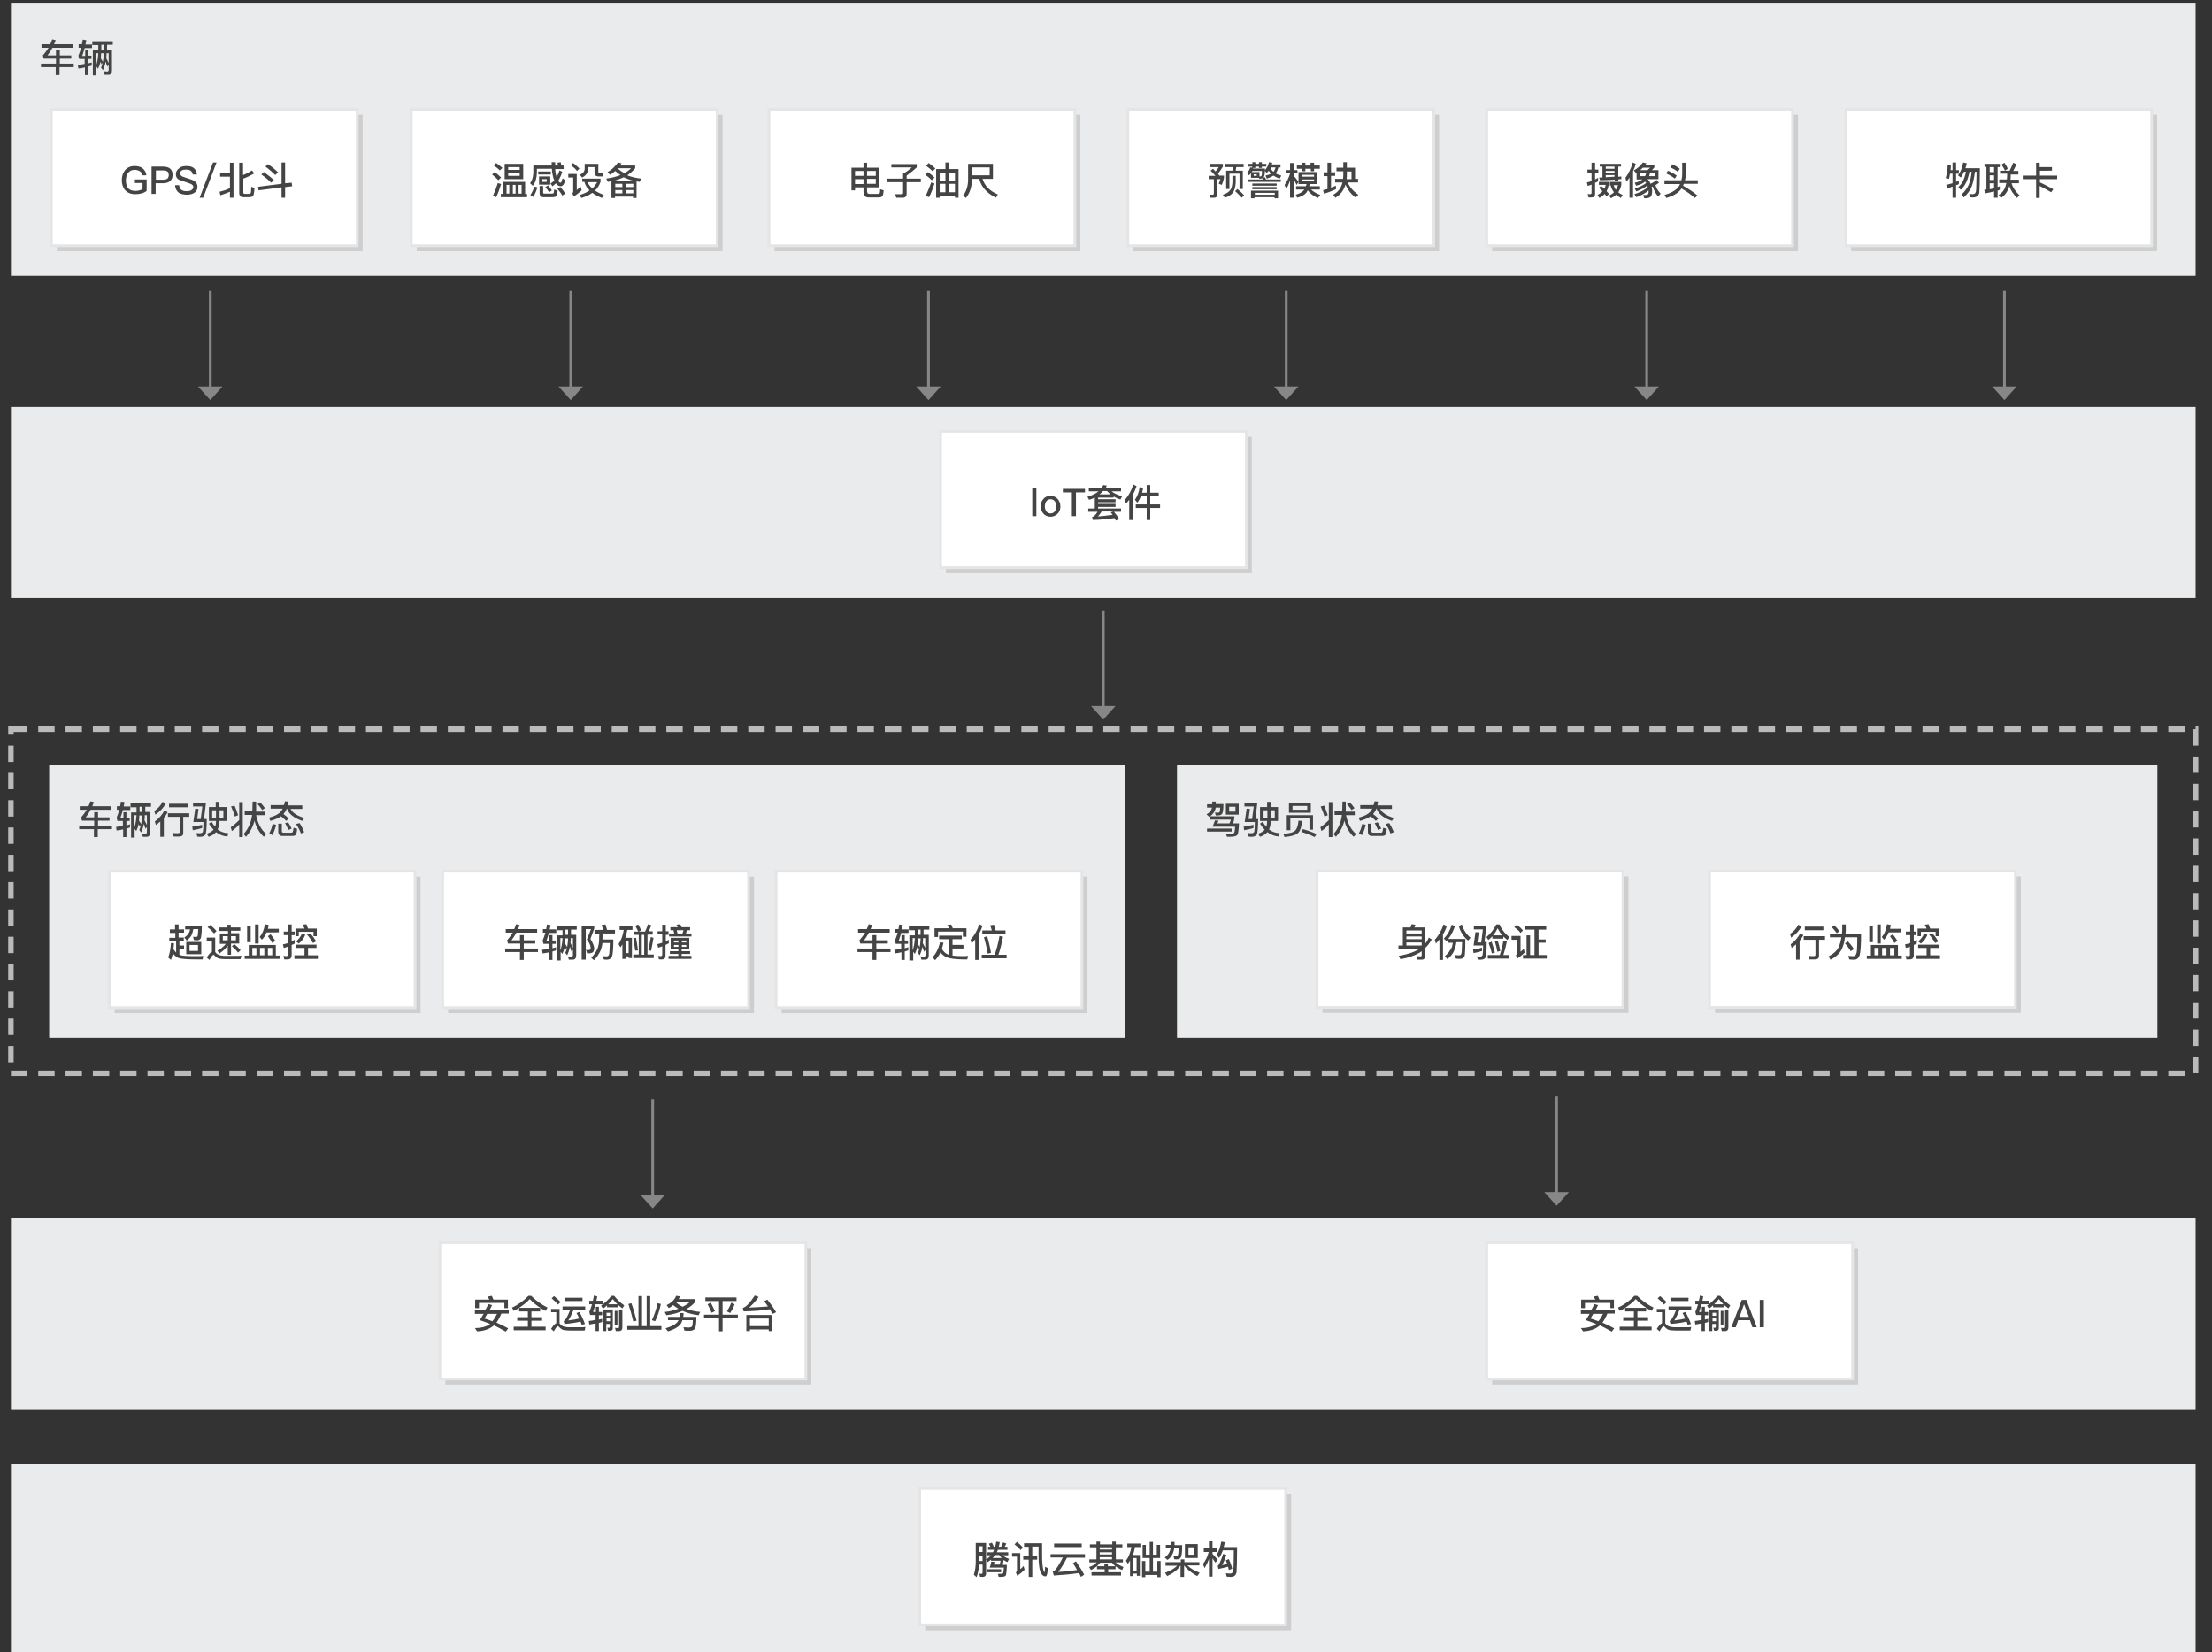 <?xml version="1.0" encoding="utf-8"?>
<!-- Generator: Adobe Illustrator 22.0.0, SVG Export Plug-In . SVG Version: 6.00 Build 0)  -->
<svg version="1.1" id="图层_1" xmlns="http://www.w3.org/2000/svg" xmlns:xlink="http://www.w3.org/1999/xlink" x="0px" y="0px"
	 viewBox="0 0 810 605" style="enable-background:new 0 0 810 605;" xml:space="preserve">
<rect x="0" y="0" width="810" height="605" fill="#333333" stroke="none"/>
<style type="text/css">
	.st0{fill:#EAEBEC;}
	.st1{opacity:0.6;fill:#BBBBBB;enable-background:new    ;}
	.st2{fill:#FFFFFF;stroke:#E5E5E5;}
	.st3{fill:none;}
	.st4{fill:none;stroke:#BABABA;stroke-width:2;stroke-dasharray:6,4;}
	.st5{fill:#878787;}
	.st6{fill:#444444;}
</style>
<path id="Rectangle-10-Copy-12" class="st0" d="M431,280h359v100H431V280z"/>
<g id="RectEndPoint2_15_" transform="translate(185,98)">
	<rect x="299.3" y="222.9" class="st1" width="112" height="50"/>
	<rect x="297.3" y="220.9" class="st2" width="112" height="50"/>
</g>
<g id="RectEndPoint2_16_" transform="translate(185,98)">
	<rect x="443" y="222.9" class="st1" width="112" height="50"/>
	<rect x="441" y="220.9" class="st2" width="112" height="50"/>
</g>
<g id="Group-2" transform="translate(21, 279)">
	<path id="Rectangle-10-Copy-13" class="st0" d="M-3,1h394v100H-3V1z"/>
</g>
<g id="RectEndPoint2_12_" transform="translate(185,98)">
	<rect x="-143" y="223" class="st1" width="112" height="50"/>
	<rect x="-145" y="221" class="st2" width="112" height="50"/>
</g>
<g id="RectEndPoint2_13_" transform="translate(185,98)">
	<rect x="-20.9" y="223" class="st1" width="112" height="50"/>
	<rect x="-22.9" y="221" class="st2" width="112" height="50"/>
</g>
<g id="RectEndPoint2_14_" transform="translate(185,98)">
	<rect x="101.2" y="223" class="st1" width="112" height="50"/>
	<rect x="99.2" y="221" class="st2" width="112" height="50"/>
</g>
<g id="RectEndPoint2_10_" transform="translate(185,98)">
	<rect x="161" y="63" class="st1" width="112" height="50"/>
	<rect x="159" y="61" class="st2" width="112" height="50"/>
</g>
<path id="Rectangle-10-Copy-11" class="st0" d="M4,149h800v70H4V149z"/>
<path id="Rectangle-10-Copy-15" class="st0" d="M4,536h800v70H4V536z"/>
<g id="RectEndPoint2_3_" transform="translate(185,98)">
	<rect x="153.8" y="449" class="st1" width="134" height="50"/>
	<rect x="151.8" y="447" class="st2" width="134" height="50"/>
</g>
<path id="Rectangle-10-Copy-14" class="st0" d="M4,446h800v70H4V446z"/>
<g id="RectEndPoint2_9_" transform="translate(185,98)">
	<rect x="361.4" y="359" class="st1" width="134" height="50"/>
	<rect x="359.4" y="357" class="st2" width="134" height="50"/>
</g>
<g id="RectEndPoint2_2_" transform="translate(185,98)">
	<rect x="-21.9" y="359" class="st1" width="134" height="50"/>
	<rect x="-23.9" y="357" class="st2" width="134" height="50"/>
</g>
<path id="Rectangle-10-Copy-4" class="st0" d="M4,1h800v100H4V1z"/>
<g id="RectEndPoint2_1_" transform="translate(185,98)">
	<rect x="-164.2" y="-56" class="st1" width="112" height="50"/>
	<rect x="-166.2" y="-58" class="st2" width="112" height="50"/>
</g>
<g id="RectEndPoint2_11_" transform="translate(185,98)">
	<rect x="161.4" y="61.9" class="st1" width="112" height="50"/>
	<rect x="159.4" y="59.9" class="st2" width="112" height="50"/>
</g>
<g id="RectEndPoint2_4_" transform="translate(185,98)">
	<rect x="-32.4" y="-56" class="st1" width="112" height="50"/>
	<rect x="-34.4" y="-58" class="st2" width="112" height="50"/>
</g>
<g id="RectEndPoint2_5_" transform="translate(185,98)">
	<rect x="98.6" y="-56" class="st1" width="112" height="50"/>
	<rect x="96.6" y="-58" class="st2" width="112" height="50"/>
</g>
<g id="RectEndPoint2_6_" transform="translate(185,98)">
	<rect x="230" y="-56" class="st1" width="112" height="50"/>
	<rect x="228" y="-58" class="st2" width="112" height="50"/>
</g>
<g id="RectEndPoint2_7_" transform="translate(185,98)">
	<rect x="361.4" y="-56" class="st1" width="112" height="50"/>
	<rect x="359.4" y="-58" class="st2" width="112" height="50"/>
</g>
<g id="RectEndPoint2_8_" transform="translate(185,98)">
	<rect x="492.9" y="-56" class="st1" width="112" height="50"/>
	<rect x="490.9" y="-58" class="st2" width="112" height="50"/>
</g>
<title>Group 3</title>
<desc>Created with Sketch.</desc>
<rect id="Rectangle-5-Copy-2" x="-3" y="1" class="st3" width="810" height="605"/>
<g id="Rectangle-10-Copy-5">
	<path id="path-1_1_" class="st4" d="M4,267h800v126H4V267z"/>
</g>
<g id="Page-1-Copy-21" transform="translate(212, 125.5) scale(1, -1) rotate(90) translate(-212, -125.5) translate(192, 121)">
	<polygon id="Fill-2" class="st5" points="4,3 -1,7.5 4,12 	"/>
	<polygon id="Fill-3" class="st5" points="0,8 39,8 39,7 0,7 	"/>
</g>
<g id="Page-1-Copy-22" transform="translate(80, 125.5) scale(1, -1) rotate(90) translate(-80, -125.5) translate(60, 121)">
	<polygon id="Fill-2_1_" class="st5" points="4,3 -1,7.5 4,12 	"/>
	<polygon id="Fill-3_1_" class="st5" points="0,8 39,8 39,7 0,7 	"/>
</g>
<g id="Page-1-Copy-29" transform="translate(474, 125.5) scale(1, -1) rotate(90) translate(-474, -125.5) translate(454, 121)">
	<polygon id="Fill-2_2_" class="st5" points="4,3 -1,7.5 4,12 	"/>
	<polygon id="Fill-3_2_" class="st5" points="0,8 39,8 39,7 0,7 	"/>
</g>
<g id="Page-1-Copy-34" transform="translate(737, 125.5) scale(1, -1) rotate(90) translate(-737, -125.5) translate(717, 121)">
	<polygon id="Fill-2_3_" class="st5" points="4,3 -1,7.5 4,12 	"/>
	<polygon id="Fill-3_3_" class="st5" points="0,8 39,8 39,7 0,7 	"/>
</g>
<g id="Page-1-Copy-28" transform="translate(343, 125.5) scale(1, -1) rotate(90) translate(-343, -125.5) translate(323, 121)">
	<polygon id="Fill-2_4_" class="st5" points="4,3 -1,7.5 4,12 	"/>
	<polygon id="Fill-3_4_" class="st5" points="0,8 39,8 39,7 0,7 	"/>
</g>
<g id="Page-1-Copy-35" transform="translate(606, 125.5) scale(1, -1) rotate(90) translate(-606, -125.5) translate(586, 121)">
	<polygon id="Fill-2_5_" class="st5" points="4,3 -1,7.5 4,12 	"/>
	<polygon id="Fill-3_5_" class="st5" points="0,8 39,8 39,7 0,7 	"/>
</g>
<g id="Page-1-Copy-37" transform="translate(242, 421.5) scale(1, -1) rotate(90) translate(-242, -421.5) translate(222, 417)">
	<polygon id="Fill-2_6_" class="st5" points="4,3 -1,7.5 4,12 	"/>
	<polygon id="Fill-3_6_" class="st5" points="0,8 39,8 39,7 0,7 	"/>
</g>
<g id="Page-1-Copy-38" transform="translate(573, 420.5) scale(1, -1) rotate(90) translate(-573, -420.5) translate(553, 416)">
	<polygon id="Fill-2_7_" class="st5" points="4,3 -1,7.5 4,12 	"/>
	<polygon id="Fill-3_7_" class="st5" points="0,8 39,8 39,7 0,7 	"/>
</g>
<g id="Page-1-Copy-32" transform="translate(407, 242.5) scale(1, -1) rotate(90) translate(-407, -242.5) translate(387, 238)">
	<polygon id="Fill-2_8_" class="st5" points="4,3 -1,7.5 4,12 	"/>
	<polygon id="Fill-3_8_" class="st5" points="0,8 39,8 39,7 0,7 	"/>
</g>
<path id="loT套件" class="st6" d="M378,178.8h1.5V189H378V178.8z M384.7,181.6c1.1,0,2,0.4,2.6,1.1c0.6,0.7,1,1.6,1,2.7
	c0,1.1-0.3,2-1,2.7c-0.7,0.7-1.6,1.1-2.6,1.1s-2-0.4-2.6-1.1c-0.6-0.7-1-1.6-1-2.7c0-1.1,0.3-2,1-2.7
	C382.7,181.9,383.6,181.6,384.7,181.6z M384.7,182.8c-0.7,0-1.2,0.3-1.6,0.8c-0.3,0.5-0.5,1.1-0.5,1.8s0.2,1.3,0.5,1.8
	c0.4,0.5,0.9,0.8,1.6,0.8s1.2-0.3,1.6-0.8c0.3-0.5,0.5-1.1,0.5-1.8c0-0.7-0.2-1.3-0.5-1.8C385.9,183.1,385.4,182.8,384.7,182.8z
	 M389.1,179h8.2v1.3h-3.3v8.7h-1.5v-8.7h-3.3V179z M406.7,181c-0.5-0.4-1-0.8-1.3-1.2h-1.5c-0.4,0.4-0.8,0.9-1.3,1.2H406.7z
	 M406.9,179.8c0.9,0.8,2.3,1.4,4,1.9l-0.6,1.2c-1-0.3-1.8-0.7-2.5-1.1v0.4h-5.7v0.6h6.4v1.1h-6.4v0.6h6.4v1.1h-6.4v0.6h8.4v1.2h-2.6
	c0.7,0.8,1.4,1.7,1.9,2.7l-1.2,0.5c-0.2-0.3-0.3-0.7-0.5-0.9c-2.5,0.4-5.2,0.6-7.9,0.7l-0.3-1.1c0.6-0.1,1.3-0.7,2-1.9h-3.4v-1.2
	h2.4v-4c-0.6,0.3-1.3,0.6-2.1,0.8l-0.6-1.1c1.7-0.5,3.1-1.2,4.1-2h-3.6v-1.2h4.7c0.2-0.3,0.4-0.7,0.6-1.1l1.3,0.2
	c-0.1,0.3-0.3,0.6-0.4,0.9h5.6v1.2H406.9z M407.4,188.5c-0.2-0.3-0.4-0.6-0.7-0.9l1-0.3h-4.3c-0.5,0.8-0.9,1.4-1.4,1.8
	C403.9,189,405.7,188.7,407.4,188.5z M415,177.4l1.2,0.6c-0.4,1.1-0.8,2.2-1.4,3.1v9.3h-1.3v-7.4c-0.4,0.5-0.8,1-1.2,1.4l-0.4-1.4
	C413.3,181.5,414.3,179.6,415,177.4z M417.3,178.4l1.3,0.2c-0.1,0.6-0.2,1.2-0.4,1.8h1.7v-2.8h1.3v2.8h3.1v1.3h-3.1v3h3.6v1.3h-3.6
	v4.4h-1.3V186h-4v-1.3h4v-3h-2.1c-0.4,0.9-0.8,1.7-1.3,2.4l-0.9-1.1C416.5,181.7,417.1,180.2,417.3,178.4z"/>
<path id="温感设备" class="st6" d="M184.8,60h6.8v5.6h-6.8V60z M190.3,64.4v-1h-4.2v1H190.3z M186.1,62.2h4.2v-1h-4.2V62.2z
	 M192.3,66.6v4.4h0.7v1.2h-9.6v-1.2h0.9v-4.4H192.3z M185.5,70.9h1v-3.2h-1V70.9z M187.8,70.9h1v-3.2h-1V70.9z M189.9,70.9h1.1v-3.2
	h-1.1V70.9z M181.7,59.7c0.9,0.6,1.6,1.2,2.3,1.8l-1,0.9c-0.5-0.6-1.3-1.2-2.2-1.8L181.7,59.7z M181.2,63c0.9,0.7,1.7,1.4,2.3,2
	l-1,1c-0.5-0.6-1.3-1.3-2.3-2.1L181.2,63z M182.3,67l1.2,0.4c-0.5,1.7-1.1,3.3-1.8,4.8l-1.2-0.5C181.2,70.2,181.8,68.6,182.3,67z
	 M197.1,62.8h4.6v1.1h-4.6V62.8z M197.4,64.6h4.1v3h-4.1V64.6z M200.2,66.6v-1h-1.6v1H200.2z M206.4,60.7v1.2h-3.1
	c0.1,0.9,0.1,1.6,0.3,2.1c0.1,0.3,0.2,0.6,0.2,0.9c0.4-0.7,0.8-1.6,1.1-2.5l1,0.5c-0.4,1.3-0.9,2.4-1.5,3.3c0.3,0.5,0.6,0.7,0.9,0.7
	c0.2,0,0.4-0.5,0.7-1.6L207,66c-0.4,1.5-1,2.2-1.7,2.2c-0.6,0-1.1-0.3-1.6-0.9c-0.1-0.1-0.1-0.1-0.1-0.2c-0.4,0.4-0.9,0.8-1.3,1.1
	l-0.7-1c0.5-0.3,1-0.7,1.4-1.1c-0.2-0.4-0.4-0.9-0.5-1.5c-0.2-0.7-0.4-1.7-0.4-2.8h-5.5v1.6c-0.1,1.9-0.5,3.4-1.5,4.6l-1-0.9
	c0.7-0.9,1.1-2.1,1.2-3.7v-2.8h6.7c0-0.4,0-0.8,0-1.2h1.3c0,0.4,0,0.8,0,1.2h1.1c-0.1-0.3-0.2-0.7-0.3-1l1.2-0.2
	c0.1,0.3,0.2,0.7,0.3,1.2H206.4z M195.6,68.3l1.2,0.3c-0.4,1.3-0.9,2.5-1.5,3.5l-1.1-0.7C194.9,70.4,195.4,69.4,195.6,68.3z
	 M202.5,72.2H199c-0.9,0-1.4-0.5-1.4-1.5v-2.6h1.3v2.3c0,0.4,0.1,0.5,0.4,0.5h2.9c0.2,0,0.4-0.1,0.5-0.2c0.1-0.1,0.2-0.6,0.2-1.3
	l1.3,0.4c-0.1,1.1-0.3,1.8-0.6,2.1C203.4,72.1,203,72.2,202.5,72.2z M205.2,68.5c0.8,0.9,1.4,1.7,1.8,2.4l-1.1,0.7
	c-0.4-0.8-1.1-1.6-1.8-2.5L205.2,68.5z M200.7,67.9c0.6,0.7,1.1,1.3,1.4,1.8l-1,0.7c-0.4-0.6-0.8-1.2-1.4-1.9L200.7,67.9z
	 M209.9,59.7c0.9,0.7,1.6,1.4,2.3,2l-0.9,0.9c-0.5-0.7-1.3-1.4-2.3-2.1L209.9,59.7z M208.1,63.7h3.1v5.9c0.4-0.4,0.9-0.8,1.4-1.3
	l0.4,1.4c-0.9,0.8-1.9,1.6-2.9,2.3l-0.5-1.2c0.2-0.2,0.3-0.4,0.3-0.7V65h-1.8V63.7z M213.1,65.4h6.8v1.2c-0.4,1.2-1.1,2.3-2,3.2
	c0.9,0.6,2,1.1,3.2,1.6l-0.7,1.1c-1.4-0.6-2.6-1.2-3.5-1.9c-1.1,0.8-2.4,1.4-4,1.9l-0.7-1.1c1.5-0.4,2.7-1,3.7-1.7
	c-1-0.9-1.6-1.9-1.9-3.1h-0.8V65.4z M215.2,66.7c0.3,0.9,0.9,1.6,1.7,2.3c0.8-0.7,1.3-1.5,1.8-2.3H215.2z M214.1,60h5v2.9
	c0,0.3,0.2,0.5,0.5,0.5h1.2v1.2h-1.6c-1,0-1.5-0.5-1.5-1.4v-2h-2.3v0.4c0,1.5-0.7,2.6-2.2,3.4l-0.9-1c1.2-0.5,1.8-1.3,1.8-2.2V60z
	 M233.1,66.2v6.3h-1.3v-0.5h-6.6v0.5h-1.3v-6.2c-0.4,0.1-0.9,0.2-1.3,0.3l-0.6-1.2c2-0.3,3.7-0.7,5.2-1.3c-0.7-0.5-1.4-1-1.9-1.5
	c-0.6,0.5-1.2,1-1.9,1.4l-0.9-1c1.5-0.8,2.7-2,3.8-3.5l1.3,0.3c-0.2,0.3-0.4,0.5-0.5,0.8h5.5v1c-0.8,1-1.8,1.8-2.9,2.6
	c1.5,0.6,3.2,1,5.1,1.2l-0.6,1.2c-2.3-0.3-4.2-0.9-5.8-1.7c-1.3,0.6-2.7,1.1-4.3,1.5H233.1z M226.2,61.7c0.7,0.6,1.5,1.2,2.4,1.7
	c1-0.5,1.8-1.1,2.5-1.8h-4.8L226.2,61.7z M225.3,70.8h2.6v-1.2h-2.6V70.8z M229.2,70.8h2.7v-1.2h-2.7V70.8z M225.3,68.5h2.6v-1.2
	h-2.6V68.5z M229.2,67.3v1.2h2.7v-1.2H229.2z"/>
<path id="GPS_x2F_北斗" class="st6" d="M49.3,60.8c1.3,0,2.3,0.3,3,0.9c0.7,0.6,1.2,1.4,1.3,2.5h-1.5c-0.1-0.7-0.4-1.2-0.9-1.5
	c-0.5-0.3-1.1-0.5-1.9-0.5c-1,0-1.7,0.3-2.3,1c-0.6,0.7-0.9,1.7-0.9,2.9c0,1.2,0.3,2.1,0.8,2.8c0.6,0.7,1.5,1,2.8,1
	c0.5,0,1-0.1,1.4-0.2c0.4-0.1,0.8-0.3,1.1-0.5V67h-2.8v-1.3h4.3v4.2c-0.5,0.4-1.1,0.7-1.8,0.9c-0.7,0.2-1.5,0.3-2.4,0.3
	c-1.6,0-2.8-0.5-3.7-1.5c-0.8-0.9-1.2-2.2-1.2-3.6c0-1.5,0.4-2.7,1.2-3.7C46.7,61.3,47.8,60.8,49.3,60.8z M55.5,61h4.1
	c2.4,0,3.6,1,3.6,3c0,2-1.2,3.1-3.6,3.1h-2.6V71h-1.5V61z M57.1,62.3v3.5h2.5c0.8,0,1.3-0.1,1.7-0.4c0.3-0.3,0.5-0.7,0.5-1.3
	c0-0.6-0.2-1.1-0.5-1.3c-0.4-0.3-0.9-0.4-1.6-0.4H57.1z M68.2,60.8c1.2,0,2.1,0.2,2.7,0.7c0.7,0.5,1.1,1.3,1.2,2.4h-1.5
	c-0.1-0.6-0.4-1.1-0.8-1.4c-0.4-0.3-1-0.4-1.7-0.4c-0.7,0-1.2,0.1-1.5,0.3c-0.4,0.2-0.6,0.6-0.6,1.1c0,0.4,0.2,0.8,0.7,1.1
	c0.2,0.1,0.8,0.3,1.7,0.6c1.3,0.4,2.2,0.7,2.6,1c0.9,0.5,1.3,1.2,1.3,2.2c0,0.9-0.3,1.6-1,2.1c-0.7,0.5-1.7,0.8-2.9,0.8
	c-1.2,0-2.2-0.3-2.9-0.7c-0.8-0.6-1.3-1.5-1.4-2.8h1.5c0.1,0.8,0.4,1.4,0.8,1.7c0.4,0.3,1,0.5,1.9,0.5c0.8,0,1.4-0.1,1.8-0.4
	s0.7-0.6,0.7-1c0-0.6-0.3-1-1-1.3c-0.2-0.1-0.9-0.3-2-0.7c-1.2-0.4-2-0.7-2.3-0.8c-0.8-0.5-1.1-1.1-1.1-2c0-0.9,0.4-1.6,1.1-2.1
	C66.2,61,67.1,60.8,68.2,60.8z M78,59.5h1.3l-4.9,12.9h-1.3L78,59.5z M84.2,59.6h1.3v12.8h-1.3v-2.2c-1.1,0.5-2.3,0.9-3.5,1.3
	l-0.3-1.3c1.3-0.3,2.6-0.7,3.8-1.3v-4.2h-3.6v-1.3h3.6V59.6z M91.3,72.2h-2.2c-1,0-1.5-0.5-1.5-1.6V59.6H89v4.5
	c1.1-0.4,2.2-1,3.3-1.7l0.8,1.1c-1.4,0.8-2.8,1.5-4,1.9v5.1c0,0.3,0.2,0.5,0.5,0.5h1.6c0.3,0,0.4-0.1,0.6-0.3c0.1-0.2,0.2-1,0.2-2.3
	l1.2,0.4c-0.1,1.6-0.3,2.6-0.5,3C92.4,72,91.9,72.2,91.3,72.2z M106.8,66.9l0.2,1.3l-2.6,0.3v3.9h-1.3v-3.8l-8.4,1.1l-0.2-1.3
	l8.6-1.1v-7.8h1.3v7.6L106.8,66.9z M98.1,60.1c1.5,1,2.7,2,3.7,3l-1,1c-0.9-0.9-2.1-2-3.6-3.1L98.1,60.1z M96.6,63
	c1.4,1,2.6,1.9,3.7,2.9l-1,1c-0.9-0.9-2-1.9-3.6-3L96.6,63z"/>
<path id="车辆" class="st6" d="M15.2,16.2h3.2c0.3-0.6,0.5-1.2,0.7-1.8l1.3,0.3c-0.2,0.5-0.4,1-0.6,1.5h7v1.3h-7.6
	c-0.6,1.1-1.2,2-1.8,2.8h3.1v-1.9h1.4v1.9h4.2v1.2h-4.2v1.8H27v1.3h-5.2v2.9h-1.4v-2.9H15v-1.3h5.5v-1.8H16l-0.3-1.2
	c0.7-0.8,1.4-1.7,2.1-2.8h-2.6V16.2z M33.9,15.1h7.4v1.3h-2.1c0,0.7,0,1.3,0,1.9H41v7.5c0,1-0.4,1.6-1.3,1.6h-1.4L38,26.1l1.3,0.1
	c0.3,0,0.5-0.2,0.5-0.7v-1.8l-0.5,0.7c-0.3-0.8-0.5-1.4-0.6-1.9c-0.2,1.2-0.6,2.3-1,3.2L37,24.8c0.6-1.2,0.9-2.9,1-5
	c0-0.1,0-0.2,0-0.3h-1l0,0.5c0,0.5-0.1,0.9-0.1,1.4c0.3,0.4,0.5,0.8,0.8,1.3l-0.5,0.9c-0.2-0.4-0.3-0.7-0.4-1
	c-0.2,1-0.5,1.8-0.9,2.6l-0.6-0.8v3.2H34v-9.2h2l0-1.9h-2.2V15.1z M36,19.5h-0.8V24C35.6,22.8,35.9,21.3,36,19.5L36,19.5z
	 M37.1,18.3h1c0-0.6,0-1.2,0-1.9h-1C37.1,17.1,37.1,17.7,37.1,18.3z M39.8,23.1v-3.6H39l0,0.8c0,0.3-0.1,0.7-0.1,1
	C39.2,21.9,39.5,22.5,39.8,23.1z M31.1,18.4h1.2v2h1.2v1.2h-1.2v1.6c0.5-0.1,0.9-0.2,1.3-0.3V24c-0.4,0.1-0.9,0.3-1.3,0.4v3.1h-1.2
	v-2.8c-0.8,0.2-1.6,0.3-2.4,0.4l-0.2-1.3c0.9-0.1,1.8-0.3,2.5-0.4v-1.8H29l-0.3-1.2c0.3-0.8,0.7-1.7,1-2.9h-0.9v-1.3H30
	c0.1-0.6,0.2-1.1,0.3-1.7l1.3,0.2c-0.1,0.5-0.2,1.1-0.3,1.6h2.4v1.3H31c-0.3,1.1-0.6,2-0.9,2.9h1.1V18.4z"/>
<path id="预警模块" class="st6" d="M448.4,60h7v1.2h-2.7c-0.1,0.4-0.1,0.9-0.2,1.3h2.6v6.7h-1.2v-5.6h-3.7v5.6h-1.2v-6.7h2.3
	c0.1-0.4,0.1-0.8,0.2-1.3h-2.9V60z M453.1,69.2c1,0.8,1.8,1.5,2.5,2.3l-0.9,0.9c-0.6-0.7-1.4-1.5-2.4-2.4L453.1,69.2z M451.2,64.4
	h1.3v2.5c-0.1,1.5-0.4,2.7-1,3.6c-0.6,0.8-1.6,1.5-3,1.9l-0.7-1.1c1.3-0.4,2.2-1,2.7-1.7c0.5-0.7,0.7-1.6,0.8-2.8V64.4z M444.2,61.8
	c0.3,0.3,0.7,0.7,0.9,1c0.4-0.5,0.8-1,1.2-1.6H443V60h4.8v1c-0.6,1-1.2,1.9-1.8,2.6c0.2,0.3,0.4,0.5,0.5,0.7h1.7v0.8
	c-0.2,1.1-0.5,1.9-0.8,2.6l-1.1-0.4c0.2-0.5,0.4-1.1,0.6-1.7h-1.1v5.5c0,0.8-0.4,1.3-1.2,1.3h-1.4l-0.3-1.2c0.4,0.1,0.8,0.1,1.2,0.1
	c0.2,0,0.4-0.2,0.4-0.5v-5.2h-1.9v-1.2h2.5c-0.5-0.6-1.1-1.2-1.8-1.9L444.2,61.8z M457,60h1.6v-0.6h1.1V60h1.3v-0.6h1.1V60h1.6v1
	h-1.6v0.5H461V61h-1.3v0.5h-0.8l-0.1,0.2h4.4v0.6c0.7-0.8,1.2-1.7,1.5-2.9l1.2,0.2c-0.1,0.2-0.1,0.4-0.2,0.6h3.2v1.1h-0.8
	c-0.2,0.9-0.5,1.6-1,2.2c0.6,0.3,1.3,0.6,2.1,0.8l-0.6,1.1c-0.9-0.3-1.7-0.7-2.3-1.1c-0.7,0.5-1.5,0.8-2.4,1.1l-0.5-1.1
	c0.8-0.2,1.5-0.4,2-0.7c-0.3-0.4-0.6-0.7-0.8-1.1c-0.2,0.3-0.5,0.6-0.8,0.8l-0.6-0.8c0,1.2-0.2,2-0.4,2.3c-0.1,0.1-0.1,0.2-0.2,0.2
	l0.6-0.1c0.1,0.2,0.3,0.5,0.4,0.8h5.4v0.9H457v-0.9h5.5c-0.1-0.2-0.2-0.3-0.3-0.4c-0.2,0-0.3,0.1-0.5,0.1h-0.6l-0.1-0.3h-2.9v-1.7
	c-0.2,0.3-0.5,0.6-0.8,0.8l-0.7-0.9c0.6-0.5,1-1.2,1.2-2l0.7,0.1V61H457V60z M461.2,64.6h0.3c0.3,0,0.4-0.1,0.5-0.4
	c0.1-0.2,0.1-0.8,0.1-1.6h-3.5c-0.1,0.2-0.2,0.3-0.3,0.4h2.9V64.6z M460.2,64.4v-0.6h-1.1v0.6H460.2z M465.4,61.3l-0.1,0.2
	c0.2,0.5,0.5,1,1,1.4c0.4-0.4,0.6-1,0.8-1.6H465.4z M458.6,67.2h8.9V68h-8.9V67.2z M458.6,68.5h8.9v0.8h-8.9V68.5z M468,69.8v2.8
	h-1.3v-0.4h-7.3v0.4h-1.3v-2.8H468z M459.5,71.3h7.3v-0.7h-7.3V71.3z M474.9,60.6h1.9v-1h1.2v1h1.9v-1h1.3v1h2.1v1.2h-2.1v0.9H480
	v-0.9H478v0.9h-1.2v-0.9h-1.9V60.6z M478.9,69.7c-0.2,0.3-0.3,0.5-0.5,0.8c-0.6,0.8-1.8,1.5-3.4,1.9l-0.5-1.1
	c1.3-0.4,2.3-0.9,2.9-1.6c0.1-0.1,0.2-0.2,0.2-0.3h-3v-1.2h3.6c0.1-0.3,0.2-0.5,0.2-0.8h-2.9V63h6.9v4.4h-2.8l-0.2,0.8h3.9v1.2h-3.2
	c0.8,0.8,1.9,1.4,3.4,2l-0.9,1.1C480.9,71.8,479.7,70.8,478.9,69.7z M473.7,65.6v6.8h-1.3v-6.3c-0.4,1.1-0.8,2.1-1.4,3.1l-0.6-1.5
	c0.9-1.2,1.5-2.6,2-4.1v-0.1h-1.5v-1.2h1.5v-2.6h1.3v2.6h1.4v1.2h-1.4v0.8c0.6,0.7,1.2,1.4,1.8,2.3l-0.7,1.1
	C474.4,66.8,474,66.1,473.7,65.6z M481.2,66.4v-0.7h-4.5v0.7H481.2z M476.7,64.7h4.5V64h-4.5V64.7z M492.7,67.6
	c-0.7,2.2-1.9,3.8-3.7,4.8l-0.8-1.1c1.7-0.9,2.9-2.4,3.4-4.5h-2.7v-1.3h2.9c0.1-0.6,0.1-1.2,0.1-1.8v-1h-2.5v-1.3h2.5v-2h1.3v2h3
	v4.1h1.1v1.3h-3.8c0.8,1.8,2.1,3.3,3.9,4.5l-0.9,1.1C494.8,71.2,493.5,69.5,492.7,67.6z M493.2,62.8v0.7c0,0.8,0,1.5-0.1,2.1h1.8
	v-2.8H493.2z M484.7,63.1h1.4v-3.5h1.3v3.5h1.5v1.3h-1.5v4.3c0.6-0.2,1.2-0.5,1.8-0.7v1.3c-1.4,0.6-2.8,1.2-4.4,1.6l-0.3-1.3
	c0.6-0.1,1.1-0.3,1.6-0.4v-4.7h-1.4V63.1z"/>
<path id="电子油尺" class="st6" d="M313.1,65.6v1.8h3.1v-1.8H313.1z M316.2,68.6h-3.1v1.1h-1.3v-8.3h4.4v-1.8h1.3v1.8h4.5v7.2
	h-4.5V70c0,0.7,0.3,1,0.9,1h3.1c0.3,0,0.5-0.1,0.6-0.2c0.1-0.1,0.2-0.7,0.2-1.5l1.3,0.4c-0.1,1.2-0.3,1.9-0.5,2.2
	c-0.3,0.2-0.7,0.4-1.4,0.4h-3.6c-1.3,0-1.9-0.7-1.9-2V68.6z M317.5,67.3h3.2v-1.8h-3.2V67.3z M320.7,64.4v-1.8h-3.2v1.8H320.7z
	 M316.2,62.6h-3.1v1.8h3.1V62.6z M324.9,65.4h5.8v-1.8c1.1-0.6,2.2-1.4,3.2-2.3h-7.5v-1.2h9.3v1.2c-1.1,1-2.3,2-3.7,3v1.1h5.2v1.3
	H332V71c0,0.9-0.5,1.4-1.4,1.4h-2.4l-0.4-1.3c0.7,0,1.5,0,2.3,0c0.4,0,0.6-0.2,0.6-0.5v-3.9h-5.8V65.4z M351,61.9v10.5h-1.3v-0.7
	h-5.6v0.7h-1.3V61.9h3.4v-2.4h1.3v2.4H351z M344.1,70.4h2.1v-3.1h-2.1V70.4z M347.6,67.3v3.1h2.1v-3.1H347.6z M344.1,66.1h2.1v-2.9
	h-2.1V66.1z M347.6,63.2v2.9h2.1v-2.9H347.6z M340.1,59.7c0.9,0.7,1.7,1.3,2.4,2l-1,1c-0.6-0.6-1.4-1.3-2.4-2L340.1,59.7z M339.8,63
	c0.9,0.7,1.7,1.3,2.4,2l-1,1c-0.6-0.6-1.3-1.3-2.4-2L339.8,63z M341,66.8l1.2,0.4c-0.6,1.8-1.2,3.5-2,5l-1.2-0.5
	C339.7,70.1,340.4,68.5,341,66.8z M358.6,65.5h-2.7v0.1c0,2.7-0.7,5-2.2,6.9l-1-0.9c1.2-1.6,1.8-3.6,1.8-6V60h9.1v5.5h-3.8
	c0.7,2.4,2.5,4.4,5.6,5.7l-0.7,1.2C361.3,70.7,359.3,68.4,358.6,65.5z M362.4,61.3h-6.5v2.9h6.5V61.3z"/>
<path id="摄像头" class="st6" d="M582.8,72.3h-1.1l-0.3-1.3c0.3,0.1,0.6,0.1,0.9,0.1c0.3,0,0.5-0.2,0.5-0.5v-3
	c-0.5,0.2-0.9,0.3-1.4,0.5l-0.3-1.3c0.6-0.1,1.1-0.3,1.7-0.5v-3h-1.5v-1.2h1.5v-2.5h1.3v2.5h1.2v1.2h-1.2v2.4
	c0.4-0.2,0.7-0.4,1.1-0.6v1.3c-0.4,0.2-0.7,0.4-1.1,0.5V71C584.1,71.9,583.7,72.3,582.8,72.3z M585.7,60h7.9V61h-1v3.7
	c0.4,0,0.8,0,1.1-0.1v1c-0.4,0-0.8,0-1.1,0.1v0.6h-1.3v-0.5c-1.7,0.1-3.6,0.2-5.4,0.2l-0.3-1l1.2,0V61h-1V60z M588,64.9
	c1.1-0.1,2.2-0.1,3.2-0.2v-0.6H588V64.9z M588,63.3h3.2v-0.7H588V63.3z M588,61.8h3.2V61H588V61.8z M586.3,68.1
	c0.4,0.3,0.8,0.7,1.2,1c0.2-0.4,0.4-0.9,0.5-1.4h-2.5v-1.1h3.6v1.1c-0.2,0.9-0.4,1.6-0.8,2.3c0.3,0.3,0.6,0.7,0.9,1l-0.9,0.9
	c-0.2-0.3-0.5-0.6-0.7-0.9c-0.5,0.6-1.2,1.1-1.9,1.5l-0.7-1.1c0.7-0.4,1.3-0.8,1.8-1.4c-0.4-0.4-0.8-0.8-1.3-1.2L586.3,68.1z
	 M589.5,66.6h4.2v1.1c-0.2,1-0.6,1.9-1.1,2.7c0.4,0.4,1,0.7,1.6,1l-0.7,1.1c-0.6-0.4-1.2-0.8-1.7-1.2c-0.5,0.5-1.2,0.9-1.9,1.3
	l-0.7-1c0.7-0.3,1.3-0.7,1.8-1.2c-0.6-0.8-1-1.6-1.2-2.5h-0.3V66.6z M590.9,67.8c0.2,0.6,0.4,1.2,0.8,1.7c0.3-0.5,0.6-1.1,0.8-1.7
	H590.9z M599.4,63.2c-0.1,0.1-0.2,0.1-0.3,0.2l-0.8-1c1.3-0.7,2.4-1.7,3.3-2.9l1.3,0.3l-0.5,0.7h3.4v0.8c-0.3,0.4-0.6,0.7-0.9,1h2.4
	v3.3h-4c0.5,0.5,0.9,1.1,1.1,1.7c0.9-0.4,1.6-0.9,2.2-1.4l0.9,1c-0.4,0.3-0.8,0.6-1.3,0.9c0.4,1.2,1,2.2,1.9,3.1l-0.9,1.1
	c-0.9-1.1-1.6-2.4-2-3.7l-0.4,0.2c0.1,0.4,0.2,0.9,0.2,1.4c0,1-0.2,1.7-0.5,2.1c-0.3,0.3-0.8,0.5-1.6,0.6c-0.3,0-0.5,0-0.8,0
	l-0.4-1.2c0.4,0,0.8,0,1.1,0c0.3,0,0.5-0.1,0.7-0.3c0.2-0.2,0.2-0.6,0.2-1.2c0-0.1,0-0.1,0-0.2c-1.1,1-2.6,1.8-4.5,2.5l-0.7-1.1
	c2.1-0.7,3.8-1.5,4.9-2.6c-0.1-0.2-0.1-0.4-0.2-0.6c-1,0.9-2.4,1.6-4,2.2l-0.6-1.1c1.8-0.5,3.2-1.2,4.2-2c-0.1-0.2-0.3-0.4-0.4-0.5
	c-0.8,0.7-1.9,1.2-3.3,1.5l-0.5-1.1c1.2-0.2,2.1-0.6,2.8-1.2h-2.1V63.2z M603.3,62.3c0.3-0.3,0.6-0.6,1-0.9h-2.7
	c-0.3,0.3-0.6,0.6-1,0.9H603.3z M606.1,64.5v-1.1h-1.9c-0.1,0.4-0.2,0.8-0.3,1.1H606.1z M602.4,64.5c0.2-0.3,0.3-0.7,0.4-1.1h-2.2
	v1.1H602.4z M596.7,65c-0.3,0.5-0.7,1-1.1,1.5l-0.4-1.4c1.2-1.6,2.1-3.5,2.7-5.6L599,60c-0.3,1-0.6,1.9-1,2.7v9.7h-1.3V65z
	 M609.6,66h6.1c0.2-0.7,0.3-1.4,0.3-2.2v-4.2h1.3v4.2c0,0.8-0.1,1.5-0.3,2.2h4.7v1.3h-5.1c-0.1,0.2-0.2,0.4-0.3,0.7
	c2.1,1.2,3.9,2.4,5.3,3.6l-1,0.9c-1.2-1.1-2.8-2.3-4.9-3.5c-0.1,0.2-0.2,0.3-0.3,0.5c-1.1,1.3-2.8,2.3-5.2,3l-0.7-1.1
	c2.4-0.7,4.1-1.7,5-2.8c0.3-0.4,0.5-0.8,0.7-1.2h-5.7V66z M610.8,62.5c1.1,0.5,2.2,1.1,3.2,1.8l-0.7,1.1c-1-0.8-2.1-1.4-3.2-1.9
	L610.8,62.5z M612.4,60.2c1,0.4,1.9,1,2.7,1.6l-0.7,1.1c-0.9-0.7-1.8-1.2-2.7-1.6L612.4,60.2z"/>
<path id="物联卡" class="st6" d="M718.9,59.5l1.3,0.3c-0.1,0.7-0.3,1.3-0.5,1.8h5.3c0,4.8-0.1,7.8-0.2,8.9
	c-0.2,1.2-1,1.8-2.4,1.8c-0.2,0-0.5,0-1-0.1l-0.3-1.2c0.4,0,0.8,0.1,1.2,0.1c0.8,0,1.2-0.4,1.3-1.2c0.1-0.7,0.1-3,0.2-7h-0.6
	c-0.3,2.3-0.7,4.1-1.2,5.4c-0.6,1.5-1.6,2.8-2.9,4l-0.8-1.1c1.1-1,2-2.2,2.6-3.5c0.5-1.2,0.9-2.8,1.1-4.8h-0.8
	c-0.6,3-1.6,5.2-3.2,6.6l-0.9-1c1.4-1.2,2.3-3,2.8-5.6h-0.7c-0.4,0.8-0.8,1.6-1.2,2.1l-1-0.8C717.9,63.1,718.5,61.5,718.9,59.5z
	 M714.1,63.6c-0.1,0.7-0.3,1.3-0.4,1.9l-1.2-0.3c0.4-1.5,0.7-3,0.7-4.7l1.2,0.1c0,0.6-0.1,1.1-0.1,1.7h0.7v-2.8h1.3v2.8h1v1.3h-1v3
	c0.3-0.2,0.7-0.3,1-0.5v1.3c-0.3,0.2-0.6,0.3-1,0.4v4.6H715v-4.1c-0.7,0.3-1.3,0.5-2,0.7l-0.3-1.3c0.8-0.2,1.6-0.4,2.3-0.6v-3.5
	H714.1z M732.4,62.5h3.5c0.5-0.9,0.9-1.9,1.3-2.9l1.2,0.5c-0.4,1-0.8,1.8-1.2,2.5h1.9v1.3h-2.8V64c0,0.6,0,1.3-0.1,1.8h3.1v1.3h-2.7
	c0.4,1.4,1.3,2.9,2.9,4.4l-0.9,1c-1.4-1.5-2.4-2.9-2.8-4.4c-0.6,2-1.6,3.5-3.1,4.4l-0.8-1.1c1.5-0.9,2.4-2.3,2.8-4.4h-2.6v-1.3h2.8
	c0-0.5,0.1-1,0.1-1.6v-0.5h-2.6V62.5z M734,59.6c0.5,0.8,1,1.5,1.2,2.2l-1,0.7c-0.3-0.7-0.7-1.4-1.3-2.2L734,59.6z M726.6,60h5.7
	v1.2h-0.8v7.3c0.3-0.1,0.5-0.2,0.8-0.3v1.3l-0.8,0.3v2.6h-1.3v-2.3c-1.1,0.3-2.2,0.5-3.3,0.7l-0.3-1.3l0.8-0.1v-8.3h-0.7V60z
	 M728.6,69.3c0.5-0.1,1.1-0.2,1.6-0.4v-1.8h-1.6V69.3z M728.6,65.9h1.6v-1.7h-1.6V65.9z M728.6,63h1.6v-1.8h-1.6V63z M745.6,59.6
	h1.3v1.6h4.5v1.3H747v1.8h6.3v1.3H747v1.2c1.6,0.7,3.2,1.6,4.9,2.5l-0.8,1.1c-1.7-1-3.1-1.8-4.2-2.3v4.4h-1.3v-6.9h-4.9v-1.3h4.9
	V59.6z"/>
<path id="驾驶员状态" class="st6" d="M448.9,294.3h4.7v4h-4.7V294.3z M452.4,297.2v-1.8h-2.3v1.8H452.4z M443.9,293.5h1.3v0.9
	h2.8c0,2-0.2,3.2-0.5,3.6c-0.3,0.4-0.8,0.6-1.5,0.6c-0.2,0-0.5,0-0.8,0l-0.3-1.1l0.9,0.1c0.4,0,0.7-0.1,0.8-0.3
	c0.1-0.2,0.2-0.7,0.2-1.6h-1.6c-0.3,1.5-1.1,2.6-2.4,3.4l-1-0.9c1.1-0.6,1.8-1.4,2-2.5H442v-1.2h1.9V293.5z M442,303.4h9v1.1h-9
	V303.4z M450.7,300.1h-7.6v-1.2h8.9v0.7c-0.1,0.7-0.3,1.4-0.5,1.9h2.2c-0.1,2.6-0.3,4.1-0.8,4.4c-0.4,0.3-1.3,0.5-2.7,0.5h-0.9
	l-0.4-1.1c0.4,0,0.9,0,1.3,0c0.8,0,1.4-0.1,1.6-0.2c0.3-0.2,0.4-1,0.5-2.4H444c0.4-0.9,0.7-1.6,0.9-2.3l1.3,0.1
	c-0.1,0.4-0.3,0.7-0.5,1h4.5C450.5,301,450.6,300.6,450.7,300.1z M461.4,295.5h2.6v-1.9h1.3v1.9h2.7v5.1h-2.7v0.2
	c0,1.1-0.2,2.1-0.6,2.9c1.1,0.9,2.4,1.3,3.9,1.4l-0.3,1.2c-1.6-0.1-3-0.7-4.2-1.6c-0.6,0.7-1.5,1.3-2.7,1.7l-0.7-1.1
	c1.1-0.4,2-0.9,2.4-1.5c-0.6-0.6-1.2-1.4-1.7-2.2l1-0.7c0.4,0.7,0.8,1.3,1.3,1.8c0.2-0.6,0.3-1.2,0.3-1.9v-0.2h-2.6V295.5z
	 M466.8,299.4v-2.7h-1.4v2.7H466.8z M464.1,299.4v-2.7h-1.4v2.7H464.1z M459.1,295.3h-3.4v-1.2h4.7l-0.7,5.8h1
	c0,3.3-0.2,5.2-0.5,5.7c-0.3,0.5-1,0.8-1.9,0.8c-0.3,0-0.7,0-1.1-0.1L457,305c0.5,0.1,0.9,0.1,1.1,0.1c0.7,0,1.1-0.2,1.2-0.6
	c0.1-0.4,0.2-1.6,0.2-3.5h-3.7l0.7-4.9l1.2,0.1l-0.5,3.7h1.3L459.1,295.3z M459,302v1.2c-1,0.3-2.1,0.6-3.4,0.8l-0.2-1.3
	C456.8,302.5,458,302.3,459,302z M480.8,298.5v5.3h-1.3v-4.1h-7v4.3h-1.3v-5.5H480.8z M472,293.9h8v3.7h-8V293.9z M478.7,296.5v-1.4
	h-5.4v1.4H478.7z M475.5,300.5l1.3,0.1c-0.2,2.1-0.6,3.5-1.3,4.2c-0.7,0.9-2.4,1.4-5.1,1.7l-0.5-1.2c2.3-0.1,3.8-0.5,4.5-1.3
	C475,303.3,475.3,302.2,475.5,300.5z M477.1,303.6c1.8,0.5,3.5,1.1,5,1.8l-0.7,1.1c-1.6-0.8-3.2-1.4-4.9-1.9L477.1,303.6z
	 M486.6,300.3v-6.6h1.3v12.8h-1.3v-4.6c-0.8,0.9-1.7,1.7-2.7,2.4l-0.4-1.4C484.7,302.1,485.7,301.2,486.6,300.3z M484.9,295
	c0.5,1.1,0.9,2.3,1.3,3.5l-1.2,0.5c-0.4-1.4-0.9-2.6-1.4-3.7L484.9,295z M494.3,293.8c0.7,0.8,1.3,1.5,1.7,2.1l-1.1,0.7
	c-0.4-0.7-1-1.4-1.7-2.2L494.3,293.8z M492.8,293.6c0,1,0,2.2,0,3.6h3.3v1.3h-3.2c0.6,3,1.8,5.3,3.7,6.9l-0.9,1
	c-1.7-1.6-2.8-3.5-3.4-5.9c-0.6,2.4-1.7,4.3-3.1,5.9l-0.9-1c1.8-2,2.8-4.4,3.1-7h-2.7v-1.3h2.8c0-1.6,0.1-2.8,0.1-3.6H492.8z
	 M503.3,293.4l1.3,0.1c-0.1,0.5-0.1,0.9-0.2,1.4h5.3v1.3h-4.3c0.7,1.4,2.3,2.5,5,3.3l-0.7,1.1c-3.1-1.1-5-2.6-5.6-4.5H504
	c-0.3,0.8-0.7,1.4-1.2,2l0,0c0.6,0.4,1.2,0.9,1.9,1.6l-0.9,0.9c-0.6-0.6-1.2-1.2-1.9-1.7c-1,0.7-2.2,1.2-3.9,1.7l-0.5-1.2
	c2-0.5,3.4-1.2,4.2-2.1c0.3-0.4,0.6-0.7,0.8-1.2h-4.4v-1.3h4.8C503.2,294.4,503.3,293.9,503.3,293.4z M498.8,301.7l1.3,0.3
	c-0.3,1.5-0.8,2.7-1.4,3.8l-1.1-0.7C498.2,304,498.6,302.9,498.8,301.7z M504.5,301.1c0.5,0.7,0.9,1.5,1.3,2.3l-1.2,0.5
	c-0.4-0.9-0.8-1.8-1.2-2.5L504.5,301.1z M508.7,301.4c0.7,1,1.2,2.1,1.7,3.3l-1.2,0.5c-0.5-1.3-1.1-2.5-1.8-3.5L508.7,301.4z
	 M506,306.1h-3.6c-1,0-1.5-0.5-1.5-1.6v-2.9h1.3v2.7c0,0.4,0.2,0.6,0.6,0.6h2.9c0.3,0,0.4-0.1,0.5-0.3c0.1-0.2,0.2-0.7,0.3-1.5
	l1.3,0.4c-0.1,1.3-0.3,2-0.6,2.3C506.9,306,506.5,306.1,506,306.1z"/>
<path id="车辆行驶状态" class="st6" d="M29.2,295.2h3.2c0.3-0.6,0.5-1.2,0.7-1.8l1.3,0.3c-0.2,0.5-0.4,1-0.6,1.5h7v1.3h-7.6
	c-0.6,1.1-1.2,2-1.8,2.8h3.1v-1.9h1.4v1.9h4.2v1.2h-4.2v1.8H41v1.3h-5.2v2.9h-1.4v-2.9H29v-1.3h5.5v-1.8H30l-0.3-1.2
	c0.7-0.8,1.4-1.7,2.1-2.8h-2.6V295.2z M47.9,294.1h7.4v1.3h-2.1c0,0.7,0,1.3,0,1.9H55v7.5c0,1-0.4,1.6-1.3,1.6h-1.4l-0.3-1.2
	l1.3,0.1c0.3,0,0.5-0.2,0.5-0.7v-1.8l-0.5,0.7c-0.3-0.8-0.5-1.4-0.6-1.9c-0.2,1.2-0.6,2.3-1,3.2l-0.7-0.9c0.6-1.2,0.9-2.9,1-5
	c0-0.1,0-0.2,0-0.3h-1l0,0.5c0,0.5-0.1,0.9-0.1,1.4c0.3,0.4,0.5,0.8,0.8,1.3l-0.5,0.9c-0.2-0.4-0.3-0.7-0.4-1
	c-0.2,1-0.5,1.8-0.9,2.6l-0.6-0.8v3.2H48v-9.2h2l0-1.9h-2.2V294.1z M50,298.5h-0.8v4.5C49.6,301.8,49.9,300.3,50,298.5L50,298.5z
	 M51.1,297.3h1c0-0.6,0-1.2,0-1.9h-1C51.1,296.1,51.1,296.7,51.1,297.3z M53.8,302.1v-3.6H53l0,0.8c0,0.3-0.1,0.7-0.1,1
	C53.2,300.9,53.5,301.5,53.8,302.1z M45.1,297.4h1.2v2h1.2v1.2h-1.2v1.6c0.5-0.1,0.9-0.2,1.3-0.4v1.2c-0.4,0.1-0.9,0.3-1.3,0.4v3.1
	h-1.2v-2.8c-0.8,0.2-1.6,0.3-2.4,0.4l-0.2-1.3c0.9-0.1,1.8-0.3,2.5-0.4v-1.8H43l-0.3-1.2c0.3-0.8,0.7-1.7,1-2.9h-0.9v-1.3H44
	c0.1-0.6,0.2-1.1,0.3-1.7l1.3,0.2c-0.1,0.5-0.2,1.1-0.3,1.6h2.4v1.3H45c-0.3,1.1-0.6,2-0.9,2.9h1.1V297.4z M61.9,294.3h6.8v1.3h-6.8
	V294.3z M61.5,297.8h7.8v1.3h-2.2v5.9c0,0.9-0.5,1.3-1.5,1.3h-2l-0.3-1.3c0.6,0.1,1.3,0.1,1.9,0.1c0.4,0,0.6-0.2,0.6-0.4v-5.6h-4.3
	V297.8z M59.5,293.6l1.2,0.6c-0.8,1.5-2,2.9-3.8,4.1l-0.4-1.3C57.9,296,58.9,294.9,59.5,293.6z M60.2,296.8l1.2,0.6
	c-0.4,0.8-0.9,1.5-1.4,2.1v6.9h-1.3v-5.6c-0.5,0.4-1,0.9-1.6,1.3l-0.4-1.3C58.2,299.7,59.4,298.3,60.2,296.8z M76.4,295.5h2.6v-1.9
	h1.3v1.9H83v5.1h-2.7v0.2c0,1.1-0.2,2.1-0.6,2.9c1.1,0.9,2.4,1.3,3.9,1.4l-0.3,1.2c-1.6-0.1-3-0.7-4.2-1.6c-0.6,0.7-1.5,1.3-2.7,1.7
	l-0.7-1.1c1.1-0.4,2-0.9,2.5-1.5c-0.6-0.6-1.2-1.4-1.7-2.2l1-0.7c0.4,0.7,0.8,1.3,1.3,1.8c0.2-0.6,0.3-1.2,0.3-1.9v-0.2h-2.6V295.5z
	 M81.8,299.4v-2.7h-1.4v2.7H81.8z M79.1,299.4v-2.7h-1.4v2.7H79.1z M74.1,295.3h-3.4v-1.2h4.7l-0.7,5.8h1c0,3.3-0.2,5.2-0.5,5.7
	s-1,0.8-1.9,0.8c-0.3,0-0.7,0-1.1-0.1L72,305c0.5,0.1,0.9,0.1,1.1,0.1c0.7,0,1.1-0.2,1.2-0.6c0.1-0.4,0.2-1.6,0.2-3.5h-3.7l0.7-4.9
	l1.2,0.1l-0.5,3.7h1.3L74.1,295.3z M74,302v1.2c-1,0.3-2.1,0.6-3.4,0.8l-0.2-1.3C71.8,302.5,73,302.3,74,302z M87.6,300.3v-6.6h1.3
	v12.8h-1.3v-4.6c-0.8,0.9-1.7,1.7-2.7,2.4l-0.4-1.4C85.7,302.1,86.7,301.2,87.6,300.3z M85.9,295c0.5,1.1,0.9,2.3,1.3,3.5l-1.2,0.5
	c-0.4-1.4-0.9-2.6-1.4-3.7L85.9,295z M95.3,293.8c0.7,0.8,1.3,1.5,1.7,2.1l-1,0.7c-0.4-0.7-1-1.4-1.7-2.2L95.3,293.8z M93.8,293.6
	c0,1,0,2.2,0,3.6H97v1.3h-3.2c0.6,3,1.8,5.3,3.7,6.9l-0.9,1c-1.7-1.6-2.8-3.5-3.4-5.9c-0.6,2.4-1.7,4.3-3.1,5.9l-0.9-1
	c1.8-2,2.8-4.4,3.1-7h-2.7v-1.3h2.8c0-1.6,0.1-2.8,0.1-3.6H93.8z M104.3,293.4l1.3,0.1c-0.1,0.5-0.1,0.9-0.2,1.4h5.3v1.3h-4.3
	c0.7,1.4,2.3,2.5,5,3.3l-0.7,1.1c-3.1-1.1-5-2.6-5.6-4.5H105c-0.3,0.8-0.7,1.4-1.2,2l0,0c0.6,0.4,1.2,0.9,1.9,1.6l-0.9,0.9
	c-0.6-0.6-1.2-1.2-1.9-1.7c-1,0.7-2.2,1.2-3.9,1.7l-0.5-1.2c2-0.5,3.4-1.2,4.2-2.1c0.3-0.4,0.6-0.7,0.8-1.2h-4.4v-1.3h4.8
	C104.2,294.4,104.3,293.9,104.3,293.4z M99.8,301.7l1.3,0.3c-0.3,1.5-0.8,2.7-1.4,3.8l-1.1-0.7C99.2,304,99.6,302.9,99.8,301.7z
	 M105.5,301.1c0.5,0.7,0.9,1.5,1.3,2.3l-1.2,0.5c-0.4-0.9-0.8-1.8-1.2-2.5L105.5,301.1z M109.7,301.4c0.7,1,1.2,2.1,1.7,3.3
	l-1.2,0.5c-0.5-1.3-1.1-2.5-1.8-3.5L109.7,301.4z M107,306.1h-3.6c-1,0-1.5-0.5-1.5-1.6v-2.9h1.3v2.7c0,0.4,0.2,0.6,0.6,0.6h2.9
	c0.3,0,0.4-0.1,0.5-0.3c0.1-0.2,0.2-0.7,0.3-1.5l1.3,0.4c-0.1,1.3-0.3,2-0.6,2.3C107.9,306,107.5,306.1,107,306.1z"/>
<path id="安全运输业务平台" class="st6" d="M186,475.8v3.2h-1.3v-1.9h-9.3v1.9H174v-3.1h5.2c-0.2-0.4-0.4-0.8-0.6-1.1
	l1.5-0.3c0.2,0.4,0.4,0.9,0.6,1.4H186z M173.8,479.7h3.9c0.4-0.7,0.8-1.4,1.1-2.2l1.4,0.4c-0.3,0.6-0.6,1.2-0.9,1.8h7v1.3h-2.7
	c-0.6,1.4-1.2,2.5-1.8,3.3c1.4,0.6,2.8,1.3,4.3,2.1l-0.9,1.2c-1.4-0.8-2.9-1.6-4.3-2.3c-1.6,1.4-3.7,2.1-6.2,2.2l-0.8-1.2
	c2.3,0,4.2-0.5,5.6-1.5c-1.3-0.5-2.5-1-3.8-1.4c0.5-0.8,0.9-1.5,1.4-2.3h-3.2V479.7z M178.5,481c-0.4,0.6-0.7,1.2-1.1,1.8
	c1,0.3,1.9,0.6,2.9,1c0.7-0.8,1.2-1.7,1.7-2.7H178.5z M193.5,474.5h1c1.8,1.8,3.8,3.2,6,4.3l-0.7,1.2c-0.7-0.3-1.3-0.7-2-1.1v1.3
	h-3.2v2.1h3.9v1.3h-3.9v2.2h5.2v1.3h-11.7v-1.3h5.2v-2.2h-3.9v-1.3h3.9v-2.1h-3.2v-1.3c-0.6,0.4-1.3,0.8-2,1.1l-0.6-1.2
	C189.9,477.7,191.9,476.2,193.5,474.5z M190.1,478.9h7.8c-1.5-0.9-2.8-2-3.9-3.2C192.9,476.9,191.6,477.9,190.1,478.9z M202.9,474.6
	c0.9,0.7,1.7,1.5,2.4,2.2l-1,0.9c-0.5-0.7-1.3-1.4-2.3-2.3L202.9,474.6z M210.9,487.2c-0.8,0-1.6,0-2.4,0c-0.9,0-1.6-0.1-2.2-0.2
	c-0.6-0.2-1-0.5-1.5-1c-0.2-0.2-0.4-0.4-0.5-0.4c-0.3,0-0.8,0.6-1.5,1.9l-1-0.9c0.7-1.1,1.3-1.8,1.9-2.1v-4h-1.9v-1.2h3.1v5.3
	c0.1,0.1,0.1,0.1,0.2,0.2c0.3,0.4,0.7,0.7,1,0.8c0.4,0.2,1,0.3,1.8,0.4c0.8,0,1.7,0,2.8,0c0.7,0,1.4,0,2.1,0c0.7,0,1.2,0,1.6-0.1
	l-0.3,1.3H210.9z M206.7,475.2h6.6v1.2h-6.6V475.2z M205.8,478.4h8.5v1.3H210c-0.7,1.7-1.3,2.9-1.9,3.8c1.6-0.2,2.9-0.4,4-0.7
	c-0.3-0.7-0.6-1.4-1-2l1.1-0.4c0.7,1.3,1.4,2.7,2,4.4l-1.2,0.3c-0.1-0.4-0.3-0.8-0.4-1.2c-1.5,0.4-3.5,0.7-5.9,0.9l-0.3-1.1
	c0.6-0.2,1.4-1.5,2.4-4.1h-2.8V478.4z M218.1,478.5h1.2v1.9h1.2v1.2h-1.2v1.6c0.4-0.1,0.8-0.2,1.2-0.3v1.2c-0.4,0.1-0.8,0.2-1.2,0.3
	v3h-1.2v-2.8c-0.7,0.1-1.5,0.3-2.3,0.4l-0.2-1.3c0.9-0.1,1.7-0.2,2.5-0.4v-1.8h-2l-0.3-1.1c0.3-0.8,0.7-1.7,1-2.8h-1v-1.3h1.3
	c0.1-0.6,0.3-1.2,0.4-1.9l1.2,0.3c-0.1,0.6-0.2,1.1-0.3,1.6h2.3v1.3h-2.6c-0.3,1-0.6,1.9-0.9,2.8h1V478.5z M222.3,478
	c-0.5,0.4-1,0.9-1.5,1.2l-0.7-1.1c1.4-1,2.7-2.2,3.8-3.6h1c1.2,1.5,2.4,2.6,3.7,3.5l-0.7,1.1c-0.5-0.4-1-0.8-1.5-1.2v0.8h-4.1V478z
	 M226.1,477.6c-0.6-0.6-1.2-1.2-1.7-1.9c-0.6,0.7-1.1,1.3-1.7,1.9H226.1z M223.3,487.3h-0.6l-0.3-1.1l0.5,0c0.3,0,0.4-0.2,0.4-0.4
	v-1h-1.3v2.6h-1.1v-7.9h3.5v6.5C224.5,486.9,224.1,487.3,223.3,487.3z M222.1,483.8h1.3v-1.1h-1.3V483.8z M222.1,481.8h1.3v-1.1
	h-1.3V481.8z M225.1,480h1v5.1h-1V480z M226.7,487.4h-1.2l-0.3-1.2c0.4,0.1,0.7,0.1,1.1,0.1c0.3,0,0.4-0.2,0.4-0.5v-6.3h1.2v6.6
	C227.9,486.9,227.5,487.4,226.7,487.4z M233.8,474.6h1.3v11h1.7v-11h1.3v11h4.1v1.3h-12.5v-1.3h4.1V474.6z M240.8,477.2l1.2,0.3
	c-0.5,2.4-1.2,4.5-2.1,6.3l-1.2-0.4C239.5,481.8,240.2,479.8,240.8,477.2z M231.2,477.2c0.7,1.9,1.3,4,1.9,6.4l-1.2,0.3
	c-0.5-2.2-1.1-4.3-1.8-6.4L231.2,477.2z M247.6,474.5l1.4,0.2c-0.1,0.3-0.3,0.7-0.5,1h6v1.1c-0.8,1-1.9,1.8-3.1,2.5
	c1.5,0.6,3.2,0.9,5,1.1l-0.6,1.2c-2.2-0.3-4.1-0.8-5.9-1.6c-1.7,0.8-3.6,1.3-5.9,1.6l-0.6-1.2c1.9-0.2,3.6-0.6,5-1.2
	c-0.7-0.4-1.3-0.8-1.9-1.3c-0.5,0.4-1,0.8-1.6,1.1l-0.8-1.1C246,477,247.1,475.8,247.6,474.5z M250,478.5c1-0.5,1.8-1,2.6-1.7h-4.9
	c0,0-0.1,0.1-0.1,0.1C248.3,477.6,249.1,478.1,250,478.5z M249,480.8h1.3c0,0.5,0,1-0.1,1.4h4.8c0,2.5-0.2,3.9-0.6,4.4
	c-0.4,0.5-1.1,0.7-2.1,0.7c-0.5,0-1.1,0-1.7-0.1l-0.3-1.2c0.7,0,1.3,0.1,1.8,0.1c0.7,0,1.2-0.2,1.3-0.4c0.2-0.3,0.3-1.1,0.3-2.3
	h-3.8c-0.1,0.3-0.3,0.7-0.4,1c-0.7,1.3-2.3,2.3-4.9,3.1l-0.9-1.1c2.3-0.7,3.8-1.5,4.5-2.5c0.1-0.2,0.2-0.4,0.3-0.5h-3.9v-1.2h4.3
	C248.9,481.8,249,481.3,249,480.8z M258.3,475.1h11.4v1.3h-5.1v5h5.6v1.3h-5.6v4.8h-1.3v-4.8h-5.5v-1.3h5.5v-5h-5V475.1z M260.3,477
	c0.5,1,1,2,1.5,3.1l-1.2,0.6c-0.5-1.2-1-2.2-1.5-3.1L260.3,477z M267.8,477l1.2,0.6c-0.4,1.1-0.9,2.1-1.6,3.2l-1.2-0.6
	C266.9,479,267.4,478,267.8,477z M282.8,481.5v5.9h-1.3v-0.6h-6.9v0.6h-1.3v-5.9H282.8z M274.6,485.6h6.9v-2.8h-6.9V485.6z
	 M272.3,480.2l-0.3-1.3c1.1-0.2,2.5-1.7,4.4-4.5l1.4,0.5c-1.1,1.6-2.3,2.9-3.5,3.9c2.4-0.1,4.7-0.2,6.9-0.4
	c-0.4-0.7-0.9-1.3-1.4-1.9l1.2-0.6c1.1,1.4,2.2,2.9,3.2,4.6l-1.3,0.6c-0.3-0.6-0.7-1.1-1-1.7C279.1,479.9,275.9,480.1,272.3,480.2z"
	/>
<path id="安全运输AI" class="st6" d="M591,475.8v3.2h-1.3v-1.9h-9.3v1.9H579v-3.1h5.2c-0.2-0.4-0.4-0.8-0.6-1.1l1.5-0.3
	c0.2,0.4,0.4,0.9,0.6,1.4H591z M578.8,479.7h3.9c0.4-0.7,0.8-1.4,1.1-2.2l1.4,0.4c-0.3,0.6-0.6,1.2-0.9,1.8h7v1.3h-2.7
	c-0.6,1.4-1.2,2.5-1.8,3.3c1.4,0.6,2.8,1.3,4.3,2.1l-0.9,1.2c-1.4-0.8-2.9-1.6-4.3-2.3c-1.6,1.4-3.7,2.1-6.2,2.2l-0.8-1.2
	c2.3,0,4.2-0.5,5.6-1.5c-1.3-0.5-2.5-1-3.8-1.4c0.5-0.8,0.9-1.5,1.4-2.3h-3.2V479.7z M583.5,481c-0.4,0.6-0.7,1.2-1.1,1.8
	c1,0.3,1.9,0.6,2.9,1c0.7-0.8,1.2-1.7,1.7-2.7H583.5z M598.5,474.5h1c1.8,1.8,3.8,3.2,6,4.3l-0.7,1.2c-0.7-0.3-1.3-0.7-2-1.1v1.3
	h-3.2v2.1h3.9v1.3h-3.9v2.2h5.2v1.3h-11.7v-1.3h5.2v-2.2h-3.9v-1.3h3.9v-2.1h-3.2v-1.3c-0.6,0.4-1.3,0.8-2,1.1l-0.6-1.2
	C594.9,477.7,596.9,476.2,598.5,474.5z M595.1,478.9h7.8c-1.5-0.9-2.8-2-3.9-3.2C597.9,476.9,596.6,477.9,595.1,478.9z M607.9,474.6
	c0.9,0.7,1.7,1.5,2.4,2.2l-1,0.9c-0.5-0.7-1.3-1.4-2.3-2.3L607.9,474.6z M615.9,487.2c-0.8,0-1.6,0-2.5,0c-0.9,0-1.6-0.1-2.2-0.2
	c-0.6-0.2-1-0.5-1.5-1c-0.2-0.2-0.3-0.4-0.5-0.4c-0.3,0-0.8,0.6-1.5,1.9l-1-0.9c0.7-1.1,1.3-1.8,1.9-2.1v-4h-1.9v-1.2h3.1v5.3
	c0.1,0.1,0.1,0.1,0.2,0.2c0.3,0.4,0.7,0.7,1,0.8c0.4,0.2,1,0.3,1.8,0.4c0.8,0,1.7,0,2.8,0c0.7,0,1.4,0,2.1,0c0.7,0,1.2,0,1.6-0.1
	l-0.3,1.3H615.9z M611.7,475.2h6.6v1.2h-6.6V475.2z M610.8,478.4h8.5v1.3H615c-0.7,1.7-1.3,2.9-1.9,3.8c1.6-0.2,2.9-0.4,4-0.7
	c-0.3-0.7-0.6-1.4-1-2l1.1-0.4c0.7,1.3,1.4,2.7,2,4.4l-1.2,0.3c-0.1-0.4-0.3-0.8-0.4-1.2c-1.5,0.4-3.5,0.7-5.9,0.9l-0.3-1.1
	c0.6-0.2,1.4-1.5,2.4-4.1h-2.8V478.4z M623.1,478.5h1.2v1.9h1.2v1.2h-1.2v1.6c0.4-0.1,0.8-0.2,1.2-0.3v1.2c-0.4,0.1-0.8,0.2-1.2,0.3
	v3h-1.2v-2.8c-0.7,0.1-1.5,0.3-2.3,0.4l-0.2-1.3c0.9-0.1,1.7-0.2,2.5-0.4v-1.8h-2l-0.3-1.1c0.3-0.8,0.7-1.7,1-2.8h-1v-1.3h1.3
	c0.1-0.6,0.3-1.2,0.4-1.9l1.2,0.3c-0.1,0.6-0.2,1.1-0.3,1.6h2.3v1.3h-2.6c-0.3,1-0.6,1.9-0.9,2.8h1V478.5z M627.3,478
	c-0.5,0.4-1,0.9-1.5,1.2l-0.7-1.1c1.4-1,2.7-2.2,3.8-3.6h1c1.2,1.5,2.4,2.6,3.7,3.5l-0.7,1.1c-0.5-0.4-1-0.8-1.5-1.2v0.8h-4.1V478z
	 M631.1,477.6c-0.6-0.6-1.2-1.2-1.7-1.9c-0.6,0.7-1.1,1.3-1.7,1.9H631.1z M628.3,487.3h-0.6l-0.3-1.1l0.5,0c0.3,0,0.4-0.2,0.4-0.4
	v-1h-1.3v2.6h-1.1v-7.9h3.5v6.5C629.5,486.9,629.1,487.3,628.3,487.3z M627.1,483.8h1.3v-1.1h-1.3V483.8z M627.1,481.8h1.3v-1.1
	h-1.3V481.8z M630.1,480h1v5.1h-1V480z M631.7,487.4h-1.2l-0.3-1.2c0.4,0.1,0.7,0.1,1.1,0.1c0.3,0,0.4-0.2,0.4-0.5v-6.3h1.2v6.6
	C632.9,486.9,632.5,487.4,631.7,487.4z M637.8,476h1.7l3.8,10h-1.6l-0.9-2.6h-4.3l-0.9,2.6H634L637.8,476z M637,482.2h3.4l-1.7-4.5
	h-0.1L637,482.2z M644.4,476h1.5v10h-1.5V476z"/>
<path id="身份验证" class="st6" d="M516.9,338.4l1.4,0.2c-0.1,0.4-0.2,0.7-0.4,1h4v5.9c0.6-0.7,1-1.4,1.3-2.2l1.1,0.7
	c-0.7,1.2-1.5,2.3-2.5,3.2v2.9c0,0.9-0.4,1.3-1.2,1.3h-1.5l-0.3-1.3l1.4,0.1c0.2,0,0.4-0.2,0.4-0.4v-1.5l-0.7,0.5
	c-1.9,1.1-4.3,2-7.1,2.4l-0.6-1.2c3.5-0.6,6-1.5,7.6-2.6h-7.7v-1.2h1.6v-6.6h2.8C516.7,339.2,516.8,338.8,516.9,338.4z M515,346.2
	h5.6v-1.1H515V346.2z M515,343.9h5.6v-1H515V343.9z M515,341.8h5.6v-1.1H515V341.8z M532,345.2h-1.7V344c-0.2,0.2-0.4,0.4-0.6,0.6
	l-1-0.9c1.3-1.3,2.3-3,2.9-5.1l1.2,0.5c-0.7,2-1.5,3.5-2.5,4.7h6.3c0,3.1-0.1,5.1-0.2,5.8c-0.1,1-0.8,1.5-1.8,1.5
	c-0.3,0-0.8,0-1.5-0.1l-0.3-1.3c0.6,0.1,1.1,0.1,1.6,0.1c0.5,0,0.7-0.3,0.8-0.9c0.1-0.4,0.1-1.7,0.2-3.9h-2.1
	c-0.2,1.5-0.6,2.6-1,3.5c-0.5,1-1.3,1.9-2.3,2.7l-0.9-1.1c0.8-0.7,1.5-1.4,1.9-2.2C531.6,347.3,531.8,346.4,532,345.2z M528.6,338.5
	l1.2,0.6c-0.3,1-0.8,2.1-1.4,3v9.4h-1.3V344c-0.4,0.5-0.8,1-1.3,1.5l-0.4-1.4C526.9,342.5,527.9,340.6,528.6,338.5z M535.3,338.5
	c0.6,2,1.7,3.6,3.2,4.9l-0.9,1c-1.7-1.4-2.8-3.1-3.4-5.3L535.3,338.5z M546.4,342.9c-0.4,0.5-0.9,0.9-1.4,1.3l-0.7-1.1
	c1.5-1.2,2.7-2.7,3.6-4.6h1.2c0.7,1.7,1.9,3.3,3.6,4.6l-0.7,1.1c-0.6-0.4-1-0.9-1.5-1.3v0.8h-4V342.9z M550.1,342.5
	c-0.7-0.8-1.2-1.7-1.7-2.6c-0.5,1-1,1.9-1.7,2.6H550.1z M544.7,349.7h4.5c0.5-1.5,1-3.2,1.3-5.3l1.3,0.3c-0.4,1.9-0.8,3.5-1.3,5h2
	v1.3h-7.7V349.7z M546.2,344.8c0.4,1.1,0.8,2.5,1.2,4l-1.1,0.3c-0.3-1.3-0.7-2.6-1.2-3.8L546.2,344.8z M548.4,344.4
	c0.4,1.1,0.7,2.4,1,3.8l-1.1,0.3c-0.2-1.3-0.5-2.5-0.9-3.7L548.4,344.4z M543,340.3h-3.3v-1.2h4.6l-0.7,5.8h0.8
	c0,3.3-0.2,5.2-0.4,5.7c-0.3,0.5-0.9,0.8-1.8,0.8c-0.3,0-0.6,0-1,0l-0.4-1.2c0.5,0.1,0.8,0.1,1,0.1c0.6,0,1-0.2,1.1-0.6
	c0.1-0.4,0.2-1.6,0.2-3.5h-3.5l0.7-4.9l1.2,0.1l-0.5,3.7h1.4L543,340.3z M542.7,347v1.2c-0.9,0.3-1.9,0.6-3.1,0.8l-0.2-1.3
	C540.6,347.5,541.7,347.3,542.7,347z M562.1,340.4h-3.8v-1.3h7.9v1.3h-2.8v3.6h2.6v1.2h-2.6v4.5h3v1.3h-8.7v-1.3h1.3v-7.2h1.3v7.2
	h1.6V340.4z M555.5,338.6c0.9,0.7,1.6,1.4,2.2,2.1l-0.9,0.9c-0.5-0.7-1.3-1.4-2.3-2.1L555.5,338.6z M553.6,342.7h3.2v5.8
	c0.4-0.3,0.8-0.7,1.2-1.1l0.3,1.4c-0.8,0.8-1.7,1.5-2.7,2.2l-0.5-1.2c0.2-0.2,0.3-0.4,0.3-0.7v-5h-1.9V342.7z"/>
<path id="行为监控" class="st6" d="M660.9,339.3h6.8v1.3h-6.8V339.3z M660.5,342.8h7.8v1.3h-2.2v5.9c0,0.9-0.5,1.3-1.5,1.3h-2
	l-0.3-1.3c0.6,0.1,1.3,0.1,1.9,0.1c0.4,0,0.6-0.2,0.6-0.4v-5.6h-4.3V342.8z M658.5,338.6l1.2,0.6c-0.8,1.5-2,2.9-3.8,4.1l-0.4-1.3
	C656.9,341,657.9,339.9,658.5,338.6z M659.2,341.8l1.2,0.6c-0.4,0.8-0.9,1.5-1.4,2.1v6.9h-1.3v-5.6c-0.5,0.4-1,0.9-1.6,1.3l-0.4-1.3
	C657.2,344.7,658.4,343.3,659.2,341.8z M671.7,338.8c0.8,0.8,1.4,1.5,1.9,2.2l-1,0.7c-0.5-0.7-1.1-1.4-1.8-2.2L671.7,338.8z
	 M676.7,344.7c1,1.1,1.7,2,2.2,2.8l-1.2,0.8c-0.5-0.9-1.2-1.9-2.1-2.9L676.7,344.7z M674.6,338.5h1.3v2c0,0.5,0,0.9-0.1,1.4h5.7
	c0,4.1-0.2,6.7-0.5,7.8c-0.4,1.1-1,1.7-2,1.7c-0.7,0-1.3,0-1.8-0.1l-0.4-1.3c0.8,0.1,1.5,0.1,2.1,0.1c0.6-0.1,1-0.8,1.1-2.2
	c0.1-1.4,0.1-3,0.1-4.7h-4.5c-0.2,1.8-0.6,3.2-1.2,4.4c-0.8,1.6-2.2,2.9-4.1,3.8l-0.7-1.2c1.9-1,3.2-2.2,3.8-3.6
	c0.4-1,0.7-2.1,0.9-3.4h-4.2v-1.3h4.4c0-0.4,0.1-0.9,0.1-1.4V338.5z M691.6,341.4c-0.4,1.1-1,2-1.7,2.7l-0.8-1
	c1-1.2,1.6-2.7,1.9-4.7l1.4,0.3c-0.1,0.5-0.2,1-0.3,1.4h4v1.3H691.6z M693.1,342.1c0.7,0.9,1.3,1.7,1.7,2.4l-1.1,0.8
	c-0.4-0.8-1-1.6-1.6-2.5L693.1,342.1z M687.4,338.5h1.3v7h-1.3V338.5z M684.5,339.2h1.3v5.8h-1.3V339.2z M695,346v3.9h1.4v1.2h-12.8
	v-1.2h1.5V346H695z M686.4,349.8h1.5v-2.7h-1.5V349.8z M689.2,349.8h1.6v-2.7h-1.6V349.8z M692.1,349.8h1.6v-2.7h-1.6V349.8z
	 M705.5,347.1h-3.1v-1.2h7.5v1.2h-3.1v2.7h3.6v1.3h-8.6v-1.3h3.7V347.1z M699.3,351.3h-1.2l-0.3-1.3c0.4,0,0.7,0.1,1.1,0.1
	c0.3,0,0.5-0.2,0.5-0.5v-3c-0.5,0.2-1,0.4-1.5,0.5l-0.3-1.3c0.6-0.1,1.3-0.3,1.9-0.5v-2.9h-1.6v-1.3h1.6v-2.6h1.3v2.6h1v1.3h-1v2.3
	c0.4-0.2,0.7-0.4,1.1-0.6v1.4c-0.4,0.2-0.7,0.4-1.1,0.5v3.9C700.7,350.9,700.2,351.3,699.3,351.3z M706.2,338.4
	c0.2,0.5,0.4,1,0.6,1.6h3.2v2.8h-1.2v-1.6h-5.4v1.6h-1.2V340h3.3c-0.2-0.5-0.4-1-0.7-1.4L706.2,338.4z M704.6,341.8l1.2,0.5
	c-0.6,1.4-1.4,2.4-2.4,3.2l-1-0.8C703.4,343.9,704.1,343,704.6,341.8z M707.6,341.8c0.9,0.9,1.6,1.9,2.2,2.9l-1.2,0.6
	c-0.6-1.1-1.4-2.2-2.2-3.1L707.6,341.8z"/>
<path id="超速监控" class="st6" d="M68.2,344.9h5.5v4.5h-5.5V344.9z M72.5,348.2V346h-3.1v2.2H72.5z M62.1,340.3h2v-1.8h1.3v1.8
	h2v1.2h-2v1.8h1.9v1.2h-1.6v1.7h1.7v1.2h-1.7v2.2c0.1,0,0.1,0,0.2,0.1c0.8,0.3,2.7,0.4,5.7,0.4c1.3,0,2.2,0,2.8-0.1l-0.2,1.3h-2.3
	c-3.6,0-5.8-0.2-6.7-0.6c-0.7-0.3-1.3-0.9-1.9-1.6c-0.2,0.8-0.4,1.6-0.7,2.4l-1-0.9c0.6-1.6,0.9-3.4,1-5.3l1.1,0.1
	c0,0.7-0.1,1.4-0.2,2.1c0.3,0.5,0.6,0.9,1,1.3v-4.2H62v-1.2h2.2v-1.8h-2V340.3z M69.6,340.3h-1.8v-1.2h6.1c0,2.5-0.2,4-0.4,4.5
	c-0.3,0.5-0.7,0.7-1.4,0.7c-0.3,0-0.6,0-1.1-0.1l-0.3-1.2c0.4,0,0.8,0.1,1.1,0.1c0.3,0,0.5-0.2,0.6-0.5c0.1-0.3,0.1-1.1,0.2-2.4
	h-1.8c-0.2,0.9-0.4,1.7-0.7,2.3c-0.4,0.7-1,1.3-1.7,1.9l-0.9-1.1c0.6-0.4,1.1-0.9,1.5-1.4C69.2,341.5,69.5,341,69.6,340.3z
	 M79.9,339.6h3.4v-1h1.2v1H88v1.2h-3.4v0.9h3v3.8h-3v4.1h-1.2v-3.4c-0.7,1.1-1.7,2-3,2.9l-0.8-1c1.4-0.7,2.4-1.6,3.1-2.5h-2.2v-3.8
	h3v-0.9h-3.4V339.6z M86.4,344.3v-1.5h-1.8v1.5H86.4z M83.4,344.3v-1.5h-1.8v1.5H83.4z M85.8,345.7c0.9,0.7,1.7,1.5,2.3,2.2
	l-0.9,0.9c-0.6-0.7-1.3-1.5-2.3-2.3L85.8,345.7z M76.9,338.7c1,0.7,1.8,1.5,2.4,2.2l-0.9,0.9c-0.6-0.7-1.3-1.5-2.4-2.3L76.9,338.7z
	 M84.9,351.2c-0.8,0-1.6,0-2.5,0c-0.9,0-1.7-0.1-2.2-0.2c-0.6-0.2-1.1-0.5-1.5-1c-0.2-0.2-0.4-0.4-0.5-0.4c-0.3,0-0.8,0.6-1.5,1.9
	l-1-0.9c0.7-1.1,1.3-1.8,1.9-2.1v-4h-1.9v-1.2h3.1v5.3c0.1,0.1,0.1,0.1,0.2,0.2c0.3,0.4,0.7,0.7,1,0.8c0.4,0.2,1,0.3,1.9,0.4
	c0.8,0,1.7,0,2.8,0c0.7,0,1.4,0,2.1,0c0.7,0,1.2,0,1.6-0.1l-0.3,1.3H84.9z M97.6,341.4c-0.4,1.1-1,2-1.7,2.7l-0.8-1
	c1-1.2,1.6-2.7,1.9-4.7l1.4,0.3c-0.1,0.5-0.2,1-0.3,1.4h4v1.3H97.6z M99.1,342.1c0.7,0.9,1.3,1.7,1.7,2.4l-1.1,0.8
	c-0.4-0.8-1-1.6-1.6-2.5L99.1,342.1z M93.4,338.5h1.3v7h-1.3V338.5z M90.5,339.2h1.3v5.8h-1.3V339.2z M101,346v3.9h1.4v1.2H89.6
	v-1.2h1.5V346H101z M92.4,349.8h1.5v-2.7h-1.5V349.8z M95.2,349.8h1.6v-2.7h-1.6V349.8z M98.1,349.8h1.6v-2.7h-1.6V349.8z
	 M111.5,347.1h-3.1v-1.2h7.5v1.2h-3.1v2.7h3.6v1.3h-8.6v-1.3h3.7V347.1z M105.3,351.3h-1.2l-0.3-1.3c0.4,0,0.7,0.1,1.1,0.1
	c0.3,0,0.5-0.2,0.5-0.5v-3c-0.5,0.2-1,0.4-1.5,0.5l-0.3-1.3c0.6-0.1,1.3-0.3,1.9-0.5v-2.9h-1.6v-1.3h1.6v-2.6h1.3v2.6h1.1v1.3h-1.1
	v2.3c0.4-0.2,0.7-0.4,1.1-0.6v1.4c-0.4,0.2-0.7,0.4-1.1,0.5v3.9C106.7,350.9,106.2,351.3,105.3,351.3z M112.2,338.4
	c0.2,0.5,0.4,1,0.6,1.6h3.2v2.8h-1.2v-1.6h-5.4v1.6h-1.2V340h3.3c-0.2-0.5-0.4-1-0.7-1.4L112.2,338.4z M110.6,341.8l1.2,0.5
	c-0.6,1.4-1.4,2.4-2.4,3.2l-1-0.8C109.4,343.9,110.1,343,110.6,341.8z M113.6,341.8c0.9,0.9,1.6,1.9,2.2,2.9l-1.2,0.6
	c-0.6-1.1-1.4-2.2-2.2-3.1L113.6,341.8z"/>
<path id="车辆定位" class="st6" d="M314.2,340.2h3.2c0.3-0.6,0.5-1.2,0.7-1.8l1.3,0.3c-0.2,0.5-0.4,1-0.6,1.5h7v1.3h-7.6
	c-0.6,1.1-1.2,2-1.8,2.8h3.1v-1.9h1.4v1.9h4.2v1.2h-4.2v1.8h5.2v1.3h-5.2v2.9h-1.4v-2.9H314v-1.3h5.5v-1.8H315l-0.3-1.2
	c0.7-0.8,1.4-1.7,2.1-2.8h-2.6V340.2z M332.9,339.1h7.4v1.3h-2.1c0,0.7,0,1.3,0,1.9h1.9v7.5c0,1-0.4,1.6-1.3,1.6h-1.4l-0.3-1.2
	l1.3,0.1c0.3,0,0.5-0.2,0.5-0.7v-1.8l-0.5,0.7c-0.3-0.8-0.5-1.4-0.6-1.9c-0.2,1.2-0.6,2.3-1,3.2l-0.7-0.9c0.6-1.2,0.9-2.9,1-5
	c0-0.1,0-0.2,0-0.3h-1l0,0.5c0,0.5-0.1,0.9-0.1,1.4c0.3,0.4,0.5,0.8,0.8,1.3l-0.5,0.9c-0.2-0.4-0.3-0.7-0.4-1
	c-0.2,1-0.5,1.8-0.9,2.6l-0.6-0.8v3.2H333v-9.2h2l0-1.9h-2.2V339.1z M335,343.5h-0.8v4.5C334.6,346.8,334.9,345.3,335,343.5
	L335,343.5z M336.1,342.3h1c0-0.6,0-1.2,0-1.9h-1C336.1,341.1,336.1,341.7,336.1,342.3z M338.8,347.1v-3.6H338l0,0.8
	c0,0.3-0.1,0.7-0.1,1C338.2,345.9,338.5,346.5,338.8,347.1z M330.1,342.4h1.2v2h1.2v1.2h-1.2v1.6c0.5-0.1,0.9-0.2,1.3-0.4v1.2
	c-0.4,0.1-0.9,0.3-1.3,0.4v3.1h-1.2v-2.8c-0.8,0.2-1.6,0.3-2.4,0.4l-0.2-1.3c0.9-0.1,1.8-0.3,2.5-0.4v-1.8H328l-0.3-1.2
	c0.3-0.8,0.7-1.7,1-2.9h-0.9v-1.3h1.2c0.1-0.6,0.2-1.1,0.3-1.7l1.3,0.2c-0.1,0.5-0.2,1.1-0.3,1.6h2.4v1.3H330
	c-0.3,1.1-0.6,2-0.9,2.9h1V342.4z M343.9,342.6h8.3v1.3h-3.4v2.1h4v1.3h-4v2.6c1,0.1,2.1,0.2,3.5,0.2c0.7,0,1.4,0,2.2-0.1l-0.3,1.3
	h-1.3c-2.9,0-5.1-0.3-6.3-0.8c-0.9-0.4-1.6-1-2.2-1.8c-0.5,1.1-1.2,2.1-2,2.9l-0.9-1.1c1.3-1.4,2.2-3.2,2.7-5.5l1.3,0.2
	c-0.2,0.8-0.4,1.6-0.6,2.3c0.7,1.1,1.5,1.8,2.5,2.1l0.1,0v-5.7h-3.6V342.6z M353.9,339.8v3.2h-1.3v-1.9h-9.1v2h-1.3v-3.2h5.3
	c-0.2-0.4-0.4-0.9-0.6-1.2l1.4-0.2c0.2,0.4,0.4,0.9,0.6,1.4H353.9z M358.6,338.4l1.2,0.6c-0.4,1.1-0.8,2.1-1.4,3.1v9.4h-1.3V344
	c-0.4,0.5-0.9,1-1.3,1.5l-0.4-1.4C356.9,342.4,357.9,340.6,358.6,338.4z M359.6,340.7h3.6c-0.2-0.7-0.4-1.3-0.6-1.9l1.4-0.2
	c0.2,0.6,0.4,1.3,0.6,2.1h3.6v1.3h-8.5V340.7z M359.4,349.6h4.8c0.7-1.8,1.3-4.1,1.8-6.9l1.3,0.3c-0.5,2.5-1,4.6-1.7,6.6h3v1.3h-9.1
	V349.6z M361.5,342.8c0.5,1.8,1,3.8,1.4,6.1l-1.2,0.3c-0.4-2.1-0.8-4.1-1.4-6L361.5,342.8z"/>
<path id="车辆防碰撞" class="st6" d="M185.1,340.2h3.2c0.3-0.6,0.5-1.2,0.7-1.8l1.3,0.3c-0.2,0.5-0.4,1-0.6,1.5h7v1.3h-7.6
	c-0.6,1.1-1.2,2-1.8,2.8h3.1v-1.9h1.4v1.9h4.2v1.2h-4.2v1.8h5.2v1.3h-5.2v2.9h-1.4v-2.9H185v-1.3h5.5v-1.8H186l-0.3-1.2
	c0.7-0.8,1.4-1.7,2.1-2.8h-2.6V340.2z M203.8,339.1h7.4v1.3h-2.1c0,0.7,0,1.3,0,1.9h1.9v7.5c0,1-0.4,1.6-1.3,1.6h-1.4l-0.3-1.2
	l1.3,0.1c0.3,0,0.5-0.2,0.5-0.7v-1.8l-0.5,0.7c-0.3-0.8-0.5-1.4-0.6-1.9c-0.2,1.2-0.6,2.3-1,3.2l-0.7-0.9c0.6-1.2,0.9-2.9,1-5
	c0-0.1,0-0.2,0-0.3h-1l0,0.5c0,0.5-0.1,0.9-0.1,1.4c0.3,0.4,0.5,0.8,0.8,1.3l-0.5,0.9c-0.2-0.4-0.3-0.7-0.4-1
	c-0.2,1-0.5,1.8-0.9,2.6l-0.6-0.8v3.2H204v-9.2h2l0-1.9h-2.2V339.1z M206,343.5h-0.8v4.5C205.6,346.8,205.9,345.3,206,343.5
	L206,343.5z M207,342.3h1c0-0.6,0-1.2,0-1.9h-1C207.1,341.1,207.1,341.7,207,342.3z M209.8,347.1v-3.6H209l0,0.8
	c0,0.3-0.1,0.7-0.1,1C209.2,345.9,209.5,346.5,209.8,347.1z M201.1,342.4h1.2v2h1.2v1.2h-1.2v1.6c0.5-0.1,0.9-0.2,1.3-0.4v1.2
	c-0.4,0.1-0.9,0.3-1.3,0.4v3.1h-1.2v-2.8c-0.8,0.2-1.6,0.3-2.4,0.4l-0.2-1.3c0.9-0.1,1.8-0.3,2.5-0.4v-1.8H199l-0.3-1.2
	c0.3-0.8,0.7-1.7,1-2.9h-0.9v-1.3h1.2c0.1-0.6,0.2-1.1,0.3-1.7l1.3,0.2c-0.1,0.5-0.2,1.1-0.3,1.6h2.4v1.3h-2.7
	c-0.3,1.1-0.6,2-0.9,2.9h1.1V342.4z M213,339h4.6v1c-0.4,1.2-0.9,2.5-1.4,3.8c0.8,1.3,1.3,2.4,1.4,3.4c0,0.6-0.2,1.1-0.4,1.4
	c-0.4,0.4-1.1,0.5-2.2,0.5l-0.4-1.3c0.3,0,0.5,0.1,0.7,0.1c0.4,0,0.7-0.1,0.8-0.2c0.1-0.1,0.2-0.3,0.2-0.5c0-1-0.5-2-1.4-3.2
	c0.6-1.4,1.1-2.7,1.5-3.8h-1.9v11.2H213V339z M217.6,340.5h3.3c-0.2-0.6-0.4-1.2-0.6-1.8l1.4-0.2c0.2,0.6,0.4,1.2,0.6,2h2.9v1.3
	h-4.5c0,0.5-0.1,1.2-0.1,2.2h4c0,3.2-0.2,5.2-0.4,6c-0.3,0.9-1,1.4-2,1.4c-0.3,0-0.7,0-1.1-0.1l-0.4-1.2c0.5,0,1,0.1,1.4,0.1
	c0.5,0,0.9-0.3,1-1c0.1-0.5,0.1-1.8,0.2-3.9h-2.7c-0.1,1.1-0.4,2.1-0.8,3c-0.6,1.2-1.3,2.3-2.3,3.3l-1-0.9c1.2-1.2,1.9-2.4,2.3-3.4
	c0.4-1,0.6-2.2,0.6-3.5c0-0.8,0-1.5,0.1-1.9h-1.8V340.5z M233.9,342.3H232v-1.2h1.7c-0.4-0.8-0.7-1.5-1.1-2.1l1.1-0.5
	c0.4,0.7,0.8,1.4,1.1,2.2l-0.9,0.4h2.3c0.4-0.8,0.8-1.7,1.1-2.7l1.2,0.4c-0.3,0.8-0.6,1.6-1,2.2h1.5v1.2h-1.9v7.3h2.3v1.3h-7.5v-1.3
	h2V342.3z M235.9,342.3H235v7.3h0.9V342.3z M238.3,343.1l1,0.3c-0.3,1.8-0.6,3.4-0.9,4.8l-1-0.4C237.7,346.6,238,345,238.3,343.1z
	 M232.9,343.4c0.3,1.4,0.5,2.9,0.7,4.6l-1,0.1c-0.2-1.8-0.5-3.3-0.7-4.6L232.9,343.4z M231.4,343.4v7.4h-1.2v-0.6h-1.1v0.9h-1.2
	v-5.3c-0.2,0.4-0.5,0.8-0.7,1.1l-0.7-1.2c1-1.5,1.6-3.3,1.9-5.2h-1.5v-1.3h4.7v1.3h-1.9c-0.2,1-0.4,2-0.7,2.9H231.4z M229.1,349h1.1
	v-4.5h-1.1V349z M244.9,344.1v1.3c-0.4,0.2-0.8,0.4-1.2,0.6v3.9c0,0.9-0.4,1.4-1.3,1.4h-1.1l-0.3-1.3c0.3,0.1,0.7,0.1,1,0.1
	c0.3,0,0.5-0.2,0.5-0.6v-3c-0.5,0.2-1,0.4-1.5,0.5l-0.3-1.3c0.6-0.1,1.2-0.3,1.8-0.5v-3.1h-1.7V341h1.7v-2.4h1.3v2.4h1v1.3h-1v2.5
	C244.1,344.5,244.5,344.3,244.9,344.1z M245.4,339.5h2.8c-0.2-0.3-0.3-0.6-0.5-0.9l1.4-0.2c0.2,0.3,0.3,0.7,0.5,1.1h3.1v1.1h-1.2
	l-0.3,1.2h2v1.1H245v-1.1h1.9l-0.3-1.2h-1.1V339.5z M248.1,341.8h1.8l0.4-1.2h-2.5L248.1,341.8z M245.6,343.4h6.8v4.2h-2.8v0.7h3.1
	v1h-3.1v0.7h3.6v1.1h-8.4V350h3.6v-0.7h-3.1v-1h3.1v-0.7h-2.8V343.4z M251.3,346.7V346h-1.6v0.7H251.3z M248.4,346.7V346h-1.6v0.7
	H248.4z M246.8,345.1h1.6v-0.7h-1.6V345.1z M249.7,344.4v0.7h1.6v-0.7H249.7z"/>
<path id="腾讯云基础架构" class="st6" d="M361.8,566.4h0.9c-0.2-0.4-0.4-0.8-0.6-1.1l1.1-0.4c0.3,0.4,0.5,1,0.7,1.5h0.5
	c0.2-0.6,0.3-1.2,0.4-1.9l1.3,0.2c-0.1,0.6-0.2,1.2-0.4,1.7h0.9c0.3-0.5,0.5-1,0.7-1.6l1.2,0.4c-0.2,0.4-0.4,0.8-0.6,1.2h1v1.1h-3.5
	c-0.1,0.3-0.2,0.6-0.4,0.9h4.2v1.1h-2c0.6,0.6,1.3,1,2.3,1.3l-0.6,1.2c-0.5-0.2-1-0.5-1.4-0.8c-0.1,0.7-0.2,1.3-0.3,1.8h1.5
	c-0.1,2.4-0.2,3.7-0.5,4c-0.3,0.3-0.9,0.4-1.9,0.4h-0.6l-0.3-1.1c0.4,0,0.7,0,1,0c0.4,0,0.7-0.1,0.9-0.2c0.1-0.1,0.2-0.8,0.3-2.1
	h-5.2c0.3-0.8,0.5-1.5,0.6-2.2l1.2,0.1c-0.1,0.4-0.2,0.7-0.3,1h2.2c0.1-0.4,0.2-0.9,0.3-1.4h-3.5v-0.4c-0.4,0.3-0.8,0.6-1.2,0.9
	l-0.6-0.9v5c0,0.8-0.4,1.3-1.3,1.3h-0.9l-0.3-1.2c0.3,0,0.6,0.1,0.8,0.1c0.3,0,0.4-0.2,0.4-0.6v-2.8h-1.3c-0.1,1.8-0.4,3.4-0.9,4.6
	l-1-0.9c0.4-1.2,0.7-2.8,0.7-4.6V565h3.8v6c0.7-0.4,1.3-0.9,1.8-1.5h-1.5v-1.1h2.2c0.2-0.3,0.3-0.6,0.4-0.9h-2.2V566.4z
	 M363.5,570.5h3.3c-0.4-0.4-0.6-0.7-0.9-1.1h-1.6C364.1,569.8,363.8,570.2,363.5,570.5z M358.5,569.6v2h1.3v-2H358.5z M359.8,568.3
	v-2.1h-1.3v2.1H359.8z M361.5,574.6h5.1v1.1h-5.1V574.6z M374.7,569.9h2v-3.5H375v-1.3h6.6v4.4c0,2.7,0.2,4.5,0.5,5.5
	c0.1,0.4,0.3,0.7,0.4,0.7c0,0,0.1-0.2,0.1-0.6c0-0.4,0.1-0.9,0.1-1.4l1,0.5c-0.1,1.4-0.2,2.2-0.4,2.6c-0.1,0.3-0.3,0.4-0.5,0.4
	c-0.6,0-1.1-0.3-1.5-1c-0.7-1.1-1-3.4-1-6.7v-3.2H378v3.5h1.8v1.3H378v6.3h-1.3v-6.3h-2V569.9z M372.4,564.6
	c0.9,0.7,1.6,1.4,2.2,2.1l-0.9,0.9c-0.5-0.7-1.3-1.4-2.2-2.1L372.4,564.6z M370.5,568.7h3.1v5.9c0.4-0.3,0.8-0.7,1.2-1.2l0.4,1.4
	c-0.8,0.8-1.8,1.6-2.7,2.2l-0.5-1.2c0.2-0.2,0.4-0.5,0.4-0.8V570h-1.8V568.7z M386,565.2h10.1v1.3H386V565.2z M384.7,569.1h12.6v1.3
	h-6.6c-1.2,2.4-2.3,4.1-3.2,5.2c2.3-0.1,4.6-0.4,6.9-0.7c-0.4-0.8-0.9-1.6-1.5-2.5l1.1-0.7c1.3,1.9,2.3,3.5,3,4.9l-1.2,0.8
	c-0.2-0.5-0.4-1-0.7-1.4c-2.8,0.4-5.9,0.7-9.2,0.9l-0.4-1.4c0.1,0,0.3-0.1,0.3-0.1c0.9-0.6,2-2.4,3.4-5.1h-4.5V569.1z M399.1,565.5
	h2.4v-1h1.3v1h4.5v-1h1.3v1h2.4v1.1h-2.4v4.4h2.6v1.1h-2.7c0.7,0.7,1.7,1.2,2.9,1.7l-0.5,1.1c-1-0.4-1.8-0.9-2.4-1.4v1.1h-2.7v1.1
	h4.7v1.2h-10.8v-1.2h4.8v-1.1h-2.8v-1.1c-0.6,0.5-1.4,1-2.2,1.4l-0.7-1.1c1.3-0.4,2.2-1,2.8-1.7h-2.7V571h2.6v-4.4h-2.4V565.5z
	 M401.7,573.5h2.7v-1h1.3v1h2.7c-0.5-0.4-0.9-0.9-1.2-1.3h-4.3C402.5,572.6,402.1,573,401.7,573.5z M402.7,571h4.5v-0.8h-4.5V571z
	 M402.7,569.2h4.5v-0.8h-4.5V569.2z M402.7,567.4h4.5v-0.8h-4.5V567.4z M414.3,566.5h-1.5v-1.3h4.8v1.3h-2c-0.2,1-0.4,2-0.7,2.9h2.5
	v7.6h-1.1v-0.8H415v0.9h-1.2v-5.7c-0.2,0.4-0.5,0.8-0.8,1.2l-0.7-1.1C413.4,570,414,568.3,414.3,566.5z M415,575.1h1.2v-4.6H415
	V575.1z M423.6,569.3v-3.6h1.2v4.8h-2.6v5h1.6v-3.9h1.2v5.9h-1.2v-0.8h-4.4v0.8h-1.2v-5.9h1.2v3.9h1.6v-5h-2.6v-4.8h1.2v3.6h1.4
	v-4.7h1.2v4.7H423.6z M433.9,565.4h4.7v5.1h-4.7V565.4z M437.4,569.3v-2.7h-2.2v2.7H437.4z M428.8,564.6h1.3v1.2h2.8
	c0,2.5-0.2,4-0.5,4.5c-0.3,0.5-0.8,0.7-1.6,0.7c-0.2,0-0.5,0-0.8-0.1l-0.3-1.2c0.3,0,0.6,0.1,0.8,0.1c0.5,0,0.8-0.2,0.9-0.5
	c0.1-0.3,0.2-1.1,0.2-2.4h-1.6c-0.3,1.9-1.1,3.4-2.5,4.3l-1-0.9c1.2-0.8,1.9-1.9,2.2-3.5h-1.8v-1.1h1.9V564.6z M426.9,572h5.5v-1
	h1.3v1h5.5v1.2h-4.4c1,1,2.5,1.9,4.5,2.7l-0.9,1.2c-2.2-1.2-3.8-2.5-4.8-3.9v4.2h-1.3v-4.2c-1,1.6-2.7,2.9-4.9,3.9l-0.8-1.2
	c2-0.7,3.5-1.6,4.5-2.6h-4.3V572z M447.2,564.5l1.3,0.2c-0.1,0.6-0.2,1.2-0.4,1.8h4.9c0,4.9-0.1,8-0.2,9.2c-0.2,1.1-0.9,1.7-2.1,1.7
	c-0.3,0-0.8,0-1.5-0.1l-0.3-1.2c0.6,0,1.2,0.1,1.6,0.1c0.6,0,1-0.4,1.1-1.1c0.1-0.7,0.2-3.2,0.2-7.4h-4c-0.4,1-0.8,2-1.4,2.8
	l-0.9-1.1C446.3,568.1,446.9,566.4,447.2,564.5z M446.2,574.5l-0.3-1.1c0.4-0.2,1.1-1.7,2-4.4l1.2,0.4c-0.6,1.7-1.1,2.9-1.6,3.7
	c0.7-0.1,1.3-0.3,1.9-0.4c-0.2-0.5-0.4-1-0.5-1.4l1.1-0.4c0.5,1.1,0.9,2.2,1.2,3.5l-1.2,0.5c-0.1-0.4-0.2-0.8-0.3-1.2
	C448.7,574,447.5,574.2,446.2,574.5z M444,570.6v6.7h-1.3v-6.5c-0.4,1.2-1,2.4-1.6,3.4l-0.6-1.5c1-1.3,1.7-2.7,2.1-4.4h-1.8v-1.3
	h1.9v-2.6h1.3v2.6h1.6v1.3H444v0.7c0.6,0.6,1.2,1.3,1.9,2.1l-0.8,1.1C444.7,571.7,444.3,571.1,444,570.6z"/>
</svg>
